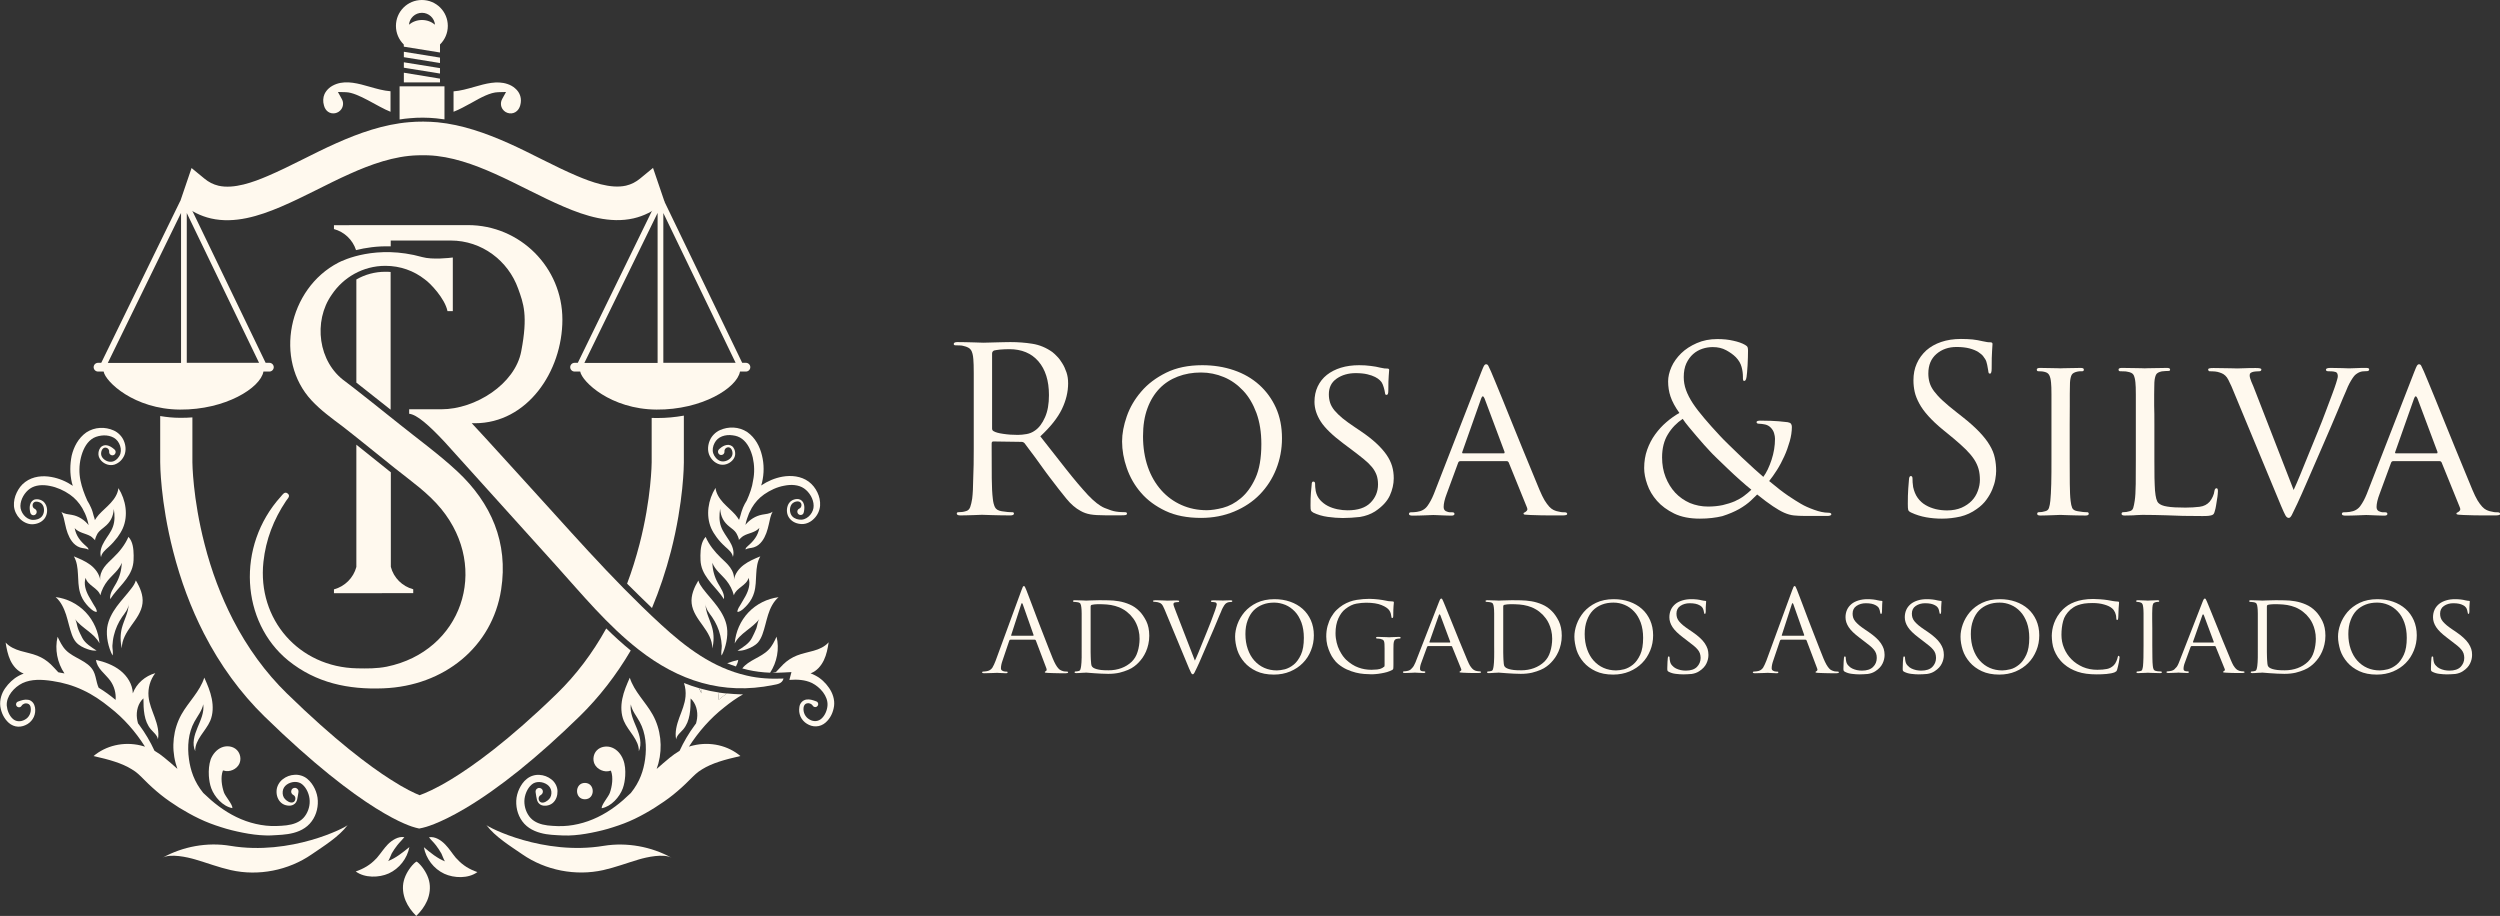 <?xml version="1.0" encoding="utf-8"?>
<!-- Generator: Adobe Illustrator 25.2.1, SVG Export Plug-In . SVG Version: 6.00 Build 0)  -->
<svg version="1.1" id="Camada_1" xmlns="http://www.w3.org/2000/svg" xmlns:xlink="http://www.w3.org/1999/xlink" x="0px" y="0px"
	 viewBox="0 0 240 87.93" style="enable-background:new 0 0 240 87.93;" xml:space="preserve">
<rect x="0" y="0" width="240" height="87.93" fill="#333333" stroke="none"/>
<style type="text/css">
	.st0{fill:#FFF9EE;}
	.st1{fill-rule:evenodd;clip-rule:evenodd;fill:#FFF9EE;}
</style>
<g>
	<g>
		<g>
			<g>
				<g>
					<g>
						<g>
							<g>
								<path class="st0" d="M43.9,45.25c-1.75-1.63-3.7-3.04-5.57-4.54c-0.49-0.4-4.66-3.72-5.17-4.08
									c-2.64-1.86-3.1-5.8-1.32-8.33c1.11-1.67,3-2.78,5.16-2.78c1.43,0,2.74,0.48,3.78,1.3c0.49,0.33,1.93,1.82,2.18,3.05h0.51
									v-5.15c-0.28,0.04-1.97,0.23-2.93-0.04c-4.42-1.24-7.6,0.3-8.05,0.53c-4.83,2.5-6.2,9.34-2.58,13.23
									c0.87,0.94,1.93,1.71,2.96,2.48c0.72,0.54,4.81,3.85,5.03,4.02c1.55,1.24,3.2,2.37,4.47,3.93
									c4.68,5.75,1.93,13.66-5.24,15.13c-0.95,0.19-1.91,0.18-2.86,0.16c-5.57-0.11-9.58-4.69-8.98-10.22
									c0.23-2.14,0.98-4.07,2.17-5.85c0.14-0.22,0.49-0.49,0.12-0.74c-0.27-0.18-0.46,0.14-0.62,0.32
									c-4.31,4.77-3.82,12.05,0.71,15.74c2.67,2.16,5.78,2.8,9.12,2.67c5.85-0.22,10.47-3.99,11.32-9.48
									C48.81,52.1,47.17,48.3,43.9,45.25z"/>
							</g>
						</g>
						<g>
							<path class="st0" d="M71.7,64.86c-3.29-0.75-5.85-2.71-8.26-4.92c-4.84-4.45-9.11-9.44-13.55-14.28
								c-1.09-1.19-2.17-2.38-3.25-3.57l-1.35-1.46h0.3c5.01,0,8.4-4.95,8.4-9.95l0,0c0-5.01-4.06-9.07-9.07-9.07l0,0h-9.36v0
								l-3.5,0.01v0.37c1,0.27,1.8,1.03,2.12,2.02c0.88-0.22,2.01-0.4,3.33-0.36v-0.56h5.76c2.99,0,5.51,1.94,6.47,4.61
								c0.51,1.42,0.96,2.57,0.3,6.02c-0.59,3.15-4.4,5.57-7.66,5.57h-3.1v0.43c0.75,0.08,1.91,1.11,3.4,2.7
								c3.56,3.95,7.11,7.89,10.67,11.83c2.54,2.82,4.95,5.76,7.97,8.12c3.83,2.99,8.06,4.38,12.92,3.39
								c0.34-0.07,0.85-0.11,0.98-0.62C74.02,65.19,72.85,65.13,71.7,64.86z"/>
							<path class="st0" d="M34.21,26.83v9.9c0.87,0.68,2.28,1.8,3.29,2.6V26.11c-0.17-0.02-0.34-0.02-0.51-0.02
								C36,26.09,35.04,26.35,34.21,26.83z"/>
							<path class="st0" d="M34.21,42.69v11.74c-0.28,1.05-1.11,1.87-2.15,2.15v0.37l7.61-0.01v-0.37c-1.05-0.28-1.88-1.1-2.15-2.15
								v-9.08l-0.23-0.18C36,44.13,34.98,43.31,34.21,42.69z"/>
						</g>
					</g>
					<g>
						<path class="st1" d="M63.69,20.45L63.69,20.45L63.69,20.45z M70.62,34.83h-6.94V20.45L70.62,34.83L70.62,34.83z M71.25,34.83
							l-7.48-15.51h-0.73l-7.57,15.51h-0.31c-0.23,0-0.42,0.19-0.42,0.42c0,0.23,0.19,0.42,0.42,0.42h0.54
							c0.17,0.96,2.91,3.62,7.33,3.65c4.35,0.03,7.73-2.08,8.01-3.65h0.57c0.23,0,0.42-0.19,0.42-0.42c0-0.23-0.19-0.42-0.42-0.42
							L71.25,34.83L71.25,34.83z M63.13,20.44l0,14.4H56.1L63.13,20.44L63.13,20.44z"/>
						<path class="st1" d="M17.93,20.45L17.93,20.45L17.93,20.45z M24.87,34.83h-6.94V20.45L24.87,34.83L24.87,34.83z M25.5,34.83
							l-7.48-15.51h-0.73L9.72,34.83H9.41c-0.23,0-0.42,0.19-0.42,0.42c0,0.23,0.19,0.42,0.42,0.42h0.54
							c0.17,0.96,2.91,3.62,7.33,3.65c4.35,0.03,7.73-2.08,8.01-3.65h0.57c0.23,0,0.42-0.19,0.42-0.42c0-0.23-0.19-0.42-0.42-0.42
							L25.5,34.83L25.5,34.83z M17.38,20.44l0,14.4h-7.03L17.38,20.44L17.38,20.44z"/>
						<path class="st1" d="M42.01,11.74c2.35,0.23,4.63,1.04,6.79,2c2.22,0.99,4.35,2.2,6.59,3.15c1.34,0.57,3.23,1.27,4.71,0.93
							c0.51-0.12,0.95-0.35,1.35-0.68l1.24-1.02l1.1,3.23l-0.29,0.28c-0.79,0.65-1.68,1.1-2.67,1.33c-2.26,0.52-4.62-0.22-6.69-1.11
							c-2.25-0.96-4.4-2.17-6.64-3.17c-1.99-0.89-4.19-1.69-6.4-1.77c-0.29-0.01-0.71-0.01-1.01,0c-2.24,0.06-4.49,0.87-6.51,1.78
							c-2.24,1-4.38,2.21-6.64,3.17c-2.07,0.88-4.43,1.63-6.69,1.11c-0.99-0.23-1.89-0.68-2.67-1.33l-0.29-0.28l1.1-3.23l1.24,1.02
							c0.4,0.33,0.84,0.56,1.35,0.68c1.48,0.34,3.36-0.35,4.71-0.93c2.23-0.95,4.36-2.16,6.59-3.15c2.22-0.99,4.57-1.82,7-2.02
							C40.15,11.65,41.12,11.66,42.01,11.74L42.01,11.74z"/>
					</g>
					<path class="st0" d="M32.17,10.87c0.25-0.05,0.46-0.19,0.6-0.39c0.2-0.29,0.22-0.68,0.04-0.98l-0.37-0.67l0.76,0.02
						c1.18,0.03,3.06,1.41,4.29,1.88V8.76c-0.67-0.05-1.33-0.24-2-0.43c-1.08-0.31-2.18-0.62-3.19-0.27
						c-0.27,0.1-0.52,0.23-0.72,0.41c-0.18,0.16-0.33,0.35-0.43,0.57c-0.14,0.31-0.16,0.72-0.05,1.08
						C31.23,10.64,31.64,10.96,32.17,10.87z"/>
					<path class="st0" d="M41.87,11.36c0.27,0.03,0.53,0.06,0.8,0.1V8.29h-4.31v3.18c0.33-0.05,0.66-0.1,0.99-0.12
						C40.17,11.27,41.05,11.28,41.87,11.36z"/>
					<path class="st0" d="M47.82,8.85l0.76-0.02l-0.37,0.67c-0.17,0.31-0.16,0.69,0.04,0.98c0.31,0.46,0.98,0.55,1.38,0.17
						c0.15-0.14,0.25-0.32,0.31-0.53c0.18-0.63,0-1.23-0.49-1.64C49.25,8.3,49,8.16,48.73,8.07c-1.01-0.35-2.11-0.04-3.19,0.27
						c-0.67,0.19-1.33,0.38-2,0.43v1.96c0.55-0.21,1.14-0.54,1.71-0.85C46.17,9.36,47.06,8.87,47.82,8.85z"/>
					<g>
						<path class="st0" d="M62.59,58.37c0.72-1.73,1.33-3.55,1.82-5.44c1.23-4.79,1.24-8.39,1.24-8.54l0-4.49
							c-0.83,0.15-1.68,0.23-2.54,0.23c-0.03,0-0.06,0-0.09,0c-0.16,0-0.31-0.01-0.46-0.01l0,4.27c0,0.03-0.02,3.43-1.17,7.87
							c-0.34,1.3-0.73,2.56-1.19,3.77C60.99,56.81,61.78,57.6,62.59,58.37z"/>
						<path class="st0" d="M53.48,66.57c-4.67,4.55-8.11,7-10.17,8.25c-1.51,0.92-2.53,1.34-3.03,1.52
							c-0.47-0.19-1.4-0.61-2.82-1.53c-1.96-1.25-5.27-3.7-9.92-8.24c-2.04-1.99-3.79-4.39-5.19-7.11
							c-1.13-2.21-2.05-4.63-2.71-7.22c-1.15-4.44-1.17-7.83-1.17-7.87l0-4.3c-0.36,0.03-0.73,0.04-1.1,0.04c-0.03,0-0.06,0-0.09,0
							c-0.68,0-1.31-0.07-1.9-0.17l0,4.43c0,0.15,0.01,3.75,1.24,8.54c0.72,2.82,1.71,5.47,2.95,7.89c1.56,3.05,3.52,5.73,5.81,7.97
							c9.57,9.34,14.05,10.57,14.53,10.69l0.33,0.08l0.33-0.07c0.15-0.03,1.51-0.34,4.05-1.84c3.27-1.93,6.97-4.91,11.02-8.86
							c1.87-1.83,3.52-3.95,4.91-6.32c-0.82-0.67-1.6-1.38-2.35-2.12C56.88,62.71,55.3,64.8,53.48,66.57z"/>
					</g>
					<g>
						<path class="st0" d="M38.77,5.49l3.47,0.56V5.53l-3.47-0.56C38.77,5.16,38.77,5.33,38.77,5.49z"/>
						<path class="st0" d="M42.24,6.54l-3.47-0.56c0,0.17,0,0.34,0,0.52l3.47,0.56V6.54z"/>
						<path class="st0" d="M38.77,6.98c0,0.27,0,0.57,0,0.93h3.47V7.55L38.77,6.98z"/>
						<path class="st0" d="M38.77,4.48l3.47,0.56V4.27c0.46-0.45,0.75-1.08,0.75-1.78c0-1.38-1.11-2.49-2.49-2.49
							s-2.49,1.11-2.49,2.49c0,0.7,0.29,1.33,0.75,1.78C38.77,4.34,38.77,4.41,38.77,4.48z M40.51,1.23c0.65,0,1.19,0.5,1.25,1.14
							c-0.34-0.28-0.77-0.45-1.25-0.45c-0.48,0-0.91,0.17-1.25,0.45C39.32,1.73,39.85,1.23,40.51,1.23z"/>
					</g>
				</g>
				<g>
					<g>
						<g>
							<path class="st0" d="M43.76,82.35c-0.35-0.42-0.63-0.88-1.01-1.27c-0.39-0.41-0.99-0.81-1.57-0.7
								c0.21,0.27,0.47,0.5,0.68,0.78c0.19,0.25,0.36,0.51,0.52,0.79c0.07,0.12,0.26,0.71,0.36,0.75c-0.77-0.3-1.42-0.84-2.05-1.37
								c0.2,1.1,0.95,2.08,1.96,2.55c0.93,0.43,2.31,0.48,3.18-0.16c-0.74-0.25-1.4-0.64-1.93-1.23
								C43.84,82.44,43.8,82.4,43.76,82.35z"/>
							<path class="st0" d="M37.24,82.67c0.1-0.04,0.3-0.63,0.37-0.75c0.16-0.27,0.33-0.53,0.53-0.78c0.21-0.27,0.47-0.51,0.68-0.77
								c-0.58-0.11-1.19,0.29-1.58,0.68c-0.38,0.39-0.67,0.85-1.02,1.26c-0.04,0.05-0.08,0.1-0.13,0.14
								c-0.54,0.58-1.2,0.96-1.94,1.21c0.86,0.64,2.23,0.61,3.17,0.19c1.01-0.46,1.77-1.43,1.98-2.53
								C38.66,81.84,38.01,82.37,37.24,82.67z"/>
							<path class="st0" d="M40.23,82.9c-0.1-0.1-0.18-0.16-0.24-0.19c-0.07,0.03-0.15,0.1-0.25,0.19
								c-0.43,0.42-0.82,1.05-0.97,1.64c-0.17,0.64-0.08,1.32,0.17,1.93c0.23,0.55,0.6,1.04,1.02,1.46c0.43-0.42,0.8-0.9,1.04-1.45
								c0.26-0.6,0.35-1.29,0.19-1.93C41.04,83.95,40.66,83.33,40.23,82.9z"/>
						</g>
					</g>
				</g>
				<g>
					<path class="st0" d="M68.99,67.19c0.25-0.21,0.52-0.42,0.79-0.61c-0.25-0.03-0.5-0.05-0.75-0.09
						C68.98,66.72,68.97,66.95,68.99,67.19z"/>
					<path class="st0" d="M67.39,66.14c-0.1-0.03-0.2-0.05-0.29-0.08c0.1,0.16,0.18,0.32,0.24,0.5
						C67.34,66.42,67.36,66.28,67.39,66.14z"/>
					<path class="st0" d="M19.12,78.59c0.68,0.33,1.38,0.59,2.08,0.81c0.7,0.23,1.41,0.4,2.12,0.54c0.71,0.14,1.43,0.24,2.16,0.26
						c0.36,0.02,0.74-0.01,1.08-0.03c0.35-0.02,0.71-0.04,1.08-0.1c0.72-0.11,1.52-0.37,2.09-0.99c0.56-0.61,0.81-1.41,0.78-2.21
						c-0.01-0.4-0.13-0.81-0.29-1.15c-0.17-0.35-0.4-0.69-0.73-0.96c-0.33-0.27-0.79-0.41-1.2-0.38c-0.42,0.02-0.81,0.16-1.15,0.43
						c-0.33,0.25-0.58,0.69-0.59,1.12c-0.02,0.42,0.12,0.87,0.47,1.16c0.17,0.14,0.36,0.21,0.57,0.24c0.2,0.03,0.42,0.02,0.61-0.1
						c0.19-0.11,0.29-0.3,0.33-0.49c0.05-0.19,0.06-0.38,0.11-0.62l0.01-0.07c0.03-0.15-0.04-0.31-0.19-0.38
						c-0.17-0.09-0.39-0.02-0.47,0.16c-0.09,0.18-0.02,0.39,0.16,0.48c0.34,0.17,0.22,0.67-0.05,0.72
						c-0.27,0.07-0.57-0.14-0.74-0.32c-0.18-0.18-0.25-0.46-0.22-0.74c0.03-0.27,0.17-0.49,0.39-0.65c0.45-0.32,1.12-0.36,1.51,0
						c0.41,0.35,0.68,1,0.69,1.57c0.02,0.59-0.21,1.21-0.6,1.63c-0.39,0.42-0.98,0.63-1.62,0.71c-0.63,0.07-1.35,0.1-1.98,0.03
						c-0.65-0.07-1.3-0.22-1.92-0.44c-1.25-0.44-2.39-1.18-3.36-2.02c-0.25-0.22-0.49-0.44-0.74-0.68
						c-0.88-1.09-1.22-2.17-1.37-3.24c-0.17-1.22-0.07-2.52,0.52-3.59c0.3-0.55,0.73-1.06,0.85-1.68c0.11,0.77-0.25,1.52-0.55,2.24
						c-0.3,0.72-0.55,1.55-0.22,2.26c-0.04-1.1,1-1.9,1.44-2.91c0.28-0.66,0.29-1.41,0.15-2.12c-0.14-0.71-0.42-1.37-0.72-2.03
						c-0.42,1.34-1.52,2.33-2.2,3.55c-0.78,1.4-0.97,3.11-0.55,4.66c0.05,0.19,0.11,0.37,0.17,0.55c-0.41-0.36-0.8-0.72-1.27-1.09
						c-0.26-0.22-0.57-0.44-0.93-0.65c-0.4-0.87-0.89-1.7-1.46-2.47c-0.04-0.05-0.08-0.1-0.12-0.16c-0.04-0.16-0.08-0.31-0.1-0.48
						c-0.09-0.69,0.1-1.45,0.62-1.92c0,1.04,0.04,2.18,0.71,2.97c0.26,0.3,0.62,0.57,0.68,0.96c0.14-0.7-0.06-1.41-0.3-2.08
						c-0.24-0.67-0.54-1.33-0.6-2.04c-0.07-0.79,0.16-1.6,0.65-2.23c-0.97,0.27-1.81,0.99-2.16,1.94c-0.02-0.86-0.53-1.66-1.2-2.19
						c-0.67-0.53-1.5-0.83-2.33-1.02c0.08,0.82,0.88,1.33,1.37,2c0.38,0.53,0.56,1.19,0.51,1.84c-0.51-0.42-1.05-0.82-1.63-1.17
						c-0.07-0.16-0.12-0.31-0.16-0.47c-0.1-0.38-0.16-0.79-0.34-1.13c-0.53-1-1.88-1.21-2.66-2.02c-0.35-0.36-0.56-0.82-0.78-1.27
						c-0.29,1.19-0.03,2.5,0.66,3.52c-0.2-0.04-0.39-0.08-0.59-0.11c-0.24-0.25-0.47-0.52-0.71-0.75c-0.37-0.36-0.82-0.65-1.3-0.84
						c-0.52-0.21-1.07-0.3-1.61-0.46c-0.54-0.16-1.07-0.39-1.44-0.81c0.09,0.59,0.21,1.18,0.46,1.72c0.26,0.54,0.67,1.02,1.22,1.24
						c0.02,0.01,0.04,0.01,0.06,0.02c-0.16,0.06-0.32,0.13-0.47,0.21c-0.54,0.29-0.97,0.71-1.31,1.19
						c-0.34,0.48-0.55,1.12-0.47,1.75c0.09,0.61,0.35,1.17,0.82,1.59c0.24,0.21,0.56,0.35,0.89,0.36c0.33,0.01,0.63-0.09,0.9-0.25
						c0.26-0.16,0.48-0.4,0.61-0.69c0.13-0.3,0.16-0.6,0.11-0.91c-0.03-0.16-0.09-0.32-0.2-0.46C3.03,67.3,2.87,67.2,2.7,67.18
						c-0.34-0.06-0.63,0.05-0.94,0.16l-0.03,0.01c-0.06,0.02-0.11,0.06-0.15,0.12c-0.08,0.14-0.04,0.31,0.1,0.39
						c0.13,0.08,0.31,0.04,0.39-0.1c0.12-0.2,0.37-0.28,0.56-0.22c0.19,0.04,0.3,0.2,0.32,0.42c0.06,0.46-0.16,0.92-0.57,1.13
						c-0.4,0.23-0.87,0.2-1.18-0.11c-0.32-0.3-0.51-0.79-0.55-1.24c-0.06-0.89,0.69-1.76,1.51-2.16c0.85-0.4,1.86-0.36,2.89-0.2
						c1.01,0.15,1.98,0.43,2.91,0.87c0.93,0.43,1.78,1.01,2.59,1.67c1.33,1.03,2.46,2.32,3.37,3.76c-0.15-0.05-0.29-0.09-0.43-0.12
						c-1.66-0.39-3.33,0.03-4.51,1.02c1.51,0.34,2.72,0.68,3.67,1.27c0.49,0.29,0.74,0.55,1.22,1.03c0.46,0.47,1.01,0.97,1.57,1.42
						c0.57,0.46,1.16,0.85,1.75,1.23C17.81,77.9,18.44,78.27,19.12,78.59z"/>
					<path class="st0" d="M20.05,74.48c0.03,0.41,0.09,0.81,0.23,1.19c0.31,0.84,1.11,1.74,2.02,1.91c0.08-0.29-0.67-1.13-0.8-1.5
						c-0.21-0.61-0.34-1.46-0.11-2.08c0-0.01,0.01-0.03,0.02-0.03c0.02-0.01,0.03,0,0.05,0c0.56,0.2,1.28-0.12,1.52-0.66
						c0.19-0.42,0.1-0.95-0.22-1.29c-0.37-0.39-0.98-0.47-1.47-0.27c-0.49,0.2-0.86,0.64-1.06,1.14
						C20.06,73.4,20.02,73.94,20.05,74.48z"/>
					<path class="st0" d="M9.55,61.76c-0.09-1.11-0.56-2.17-1.32-2.98c-0.76-0.8-1.8-1.33-2.89-1.46c0.5,0.43,0.79,1.05,1,1.68
						c0.2,0.63,0.33,1.28,0.55,1.9c0.1,0.27,0.22,0.53,0.41,0.75c0.29,0.33,0.7,0.53,1.11,0.67c0.27,0.1,0.58,0.16,0.87,0.14
						c-0.48-0.31-1.11-0.69-1.38-1.22c-0.15-0.3-0.31-0.6-0.42-0.92c-0.09-0.25-0.13-0.7-0.29-0.91
						C7.84,60.31,9.04,60.76,9.55,61.76z"/>
					<path class="st0" d="M11.21,58.22c-0.44,0.6-0.81,1.28-0.92,2.02c-0.12,0.87,0.11,1.91,0.51,2.68
						c0.09-0.24-0.02-0.66-0.01-0.92c0.02-0.33,0.06-0.67,0.14-0.99c0.15-0.63,0.42-1.24,0.79-1.78c0.27-0.38,0.6-0.76,0.63-1.23
						c-0.01,0.8-0.45,1.52-0.65,2.29c-0.16,0.63-0.16,1.31,0,1.95c-0.02-0.8,0.44-1.53,0.91-2.19c0.47-0.65,0.98-1.33,1.07-2.13
						c0.09-0.78-0.24-1.54-0.64-2.2c-0.08,0.28-0.24,0.53-0.42,0.76C12.17,57.08,11.65,57.62,11.21,58.22z"/>
					<path class="st0" d="M9.99,54.47c-0.25,0.35-0.43,0.79-0.36,1.23c-0.09-0.6-0.48-1.11-0.95-1.47
						c-0.48-0.36-1.04-0.59-1.59-0.82c0.59,1.02,0.26,2.34,0.59,3.47c0.12,0.42,0.33,0.8,0.61,1.13c0.21,0.25,0.65,0.73,0.99,0.74
						c0.06-0.22-0.22-0.58-0.33-0.77c-0.15-0.25-0.3-0.5-0.44-0.76c-0.29-0.54-0.49-1.17-0.29-1.75c0.17,0.73,1.2,0.97,1.41,1.68
						c0.13-0.51,0.38-1,0.71-1.41c0.46-0.57,1.1-1.02,1.35-1.71c-0.02,0.68-0.2,1.36-0.53,1.95c-0.27,0.49-0.66,0.98-0.58,1.54
						c0.35-0.56,0.82-1.03,1.24-1.54c0.42-0.51,0.81-1.07,0.94-1.72c0.07-0.31,0.07-0.63,0.07-0.94c-0.01-0.63-0.07-1.32-0.5-1.78
						c-0.33,0.76-0.85,1.42-1.45,1.99C10.58,53.83,10.24,54.12,9.99,54.47z"/>
					<path class="st0" d="M1.9,49.79c0.3,0.31,0.74,0.54,1.19,0.54c0.44-0.01,0.88-0.17,1.17-0.53c0.28-0.36,0.33-0.85,0.18-1.25
						c-0.08-0.2-0.22-0.4-0.42-0.5c-0.19-0.1-0.41-0.15-0.64-0.11c-0.23,0.04-0.42,0.25-0.48,0.47c-0.07,0.22-0.06,0.46-0.01,0.72
						l0.02,0.08c0.02,0.1,0.09,0.18,0.18,0.23c0.16,0.07,0.34-0.01,0.41-0.17c0.07-0.16-0.01-0.35-0.16-0.42
						c-0.15-0.06-0.23-0.23-0.21-0.39c0.02-0.16,0.14-0.28,0.29-0.3c0.15-0.02,0.33,0.03,0.47,0.11c0.14,0.08,0.23,0.22,0.29,0.38
						c0.1,0.32,0.04,0.7-0.17,0.94c-0.21,0.24-0.57,0.34-0.9,0.32c-0.64-0.05-1.16-0.73-1.15-1.34c0.01-0.64,0.41-1.31,0.92-1.66
						c0.52-0.36,1.23-0.4,1.91-0.26c0.68,0.13,1.35,0.43,1.92,0.83c0.49,0.34,0.89,0.79,1.19,1.3c0.09,0.17,0.18,0.34,0.26,0.51
						c0.16,0.35,0.27,0.73,0.35,1.12c-0.4-0.5-0.97-0.87-1.6-0.98c-0.35-0.07-0.73-0.07-1.01-0.29c0.2,0.37,0.27,0.79,0.36,1.2
						c0.12,0.58,0.3,1.16,0.65,1.63c0.2,0.27,0.46,0.48,0.78,0.59c0.3,0.1,0.53,0.05,0.81,0.21c0-0.14-0.12-0.24-0.22-0.33
						c-0.57-0.49-0.97-0.99-1.11-1.74c0.19,0.22,0.46,0.35,0.72,0.45c0.27,0.1,0.55,0.18,0.8,0.32c0.19,0.11,0.29,0.27,0.46,0.4
						c-0.09-0.08,0.19-0.61,0.24-0.69c0.16-0.23,0.41-0.41,0.62-0.58c0.59-0.46,0.86-0.99,0.92-1.74c0.09,0.57,0.11,1.17-0.09,1.71
						c-0.18,0.51-0.54,0.93-0.81,1.39c-0.28,0.46-0.49,1.02-0.33,1.53c0.06-0.41,0.42-0.7,0.73-0.98c0.31-0.28,0.59-0.59,0.84-0.92
						c0.2-0.27,0.38-0.56,0.52-0.87c0.54-1.23,0.3-2.72-0.42-3.86c-0.06,0.54-0.37,1.02-0.74,1.42c-0.36,0.4-0.79,0.74-1.15,1.14
						c-0.14,0.16-0.26,0.33-0.37,0.51C9.08,49.79,9.05,49.67,9,49.55C8.93,49.27,8.86,49,8.74,48.74c-0.1-0.23-0.22-0.46-0.36-0.68
						c-0.28-0.63-0.52-1.27-0.65-1.91c-0.15-0.71-0.14-1.48,0.03-2.19c0.17-0.7,0.48-1.39,1.02-1.79c0.26-0.2,0.58-0.3,0.92-0.35
						c0.34-0.05,0.7-0.02,1.01,0.1c0.32,0.12,0.56,0.33,0.72,0.64c0.16,0.3,0.22,0.66,0.13,0.98c-0.09,0.31-0.35,0.62-0.66,0.74
						c-0.31,0.12-0.69,0.02-0.95-0.22c-0.13-0.12-0.22-0.27-0.24-0.43c-0.02-0.16,0.02-0.36,0.11-0.49
						c0.09-0.14,0.25-0.21,0.41-0.15c0.16,0.05,0.27,0.22,0.25,0.38c-0.01,0.1,0.03,0.2,0.11,0.27c0.13,0.11,0.33,0.1,0.44-0.04
						s0.1-0.33-0.04-0.45l-0.06-0.05c-0.21-0.18-0.42-0.3-0.66-0.35c-0.23-0.05-0.5,0.04-0.64,0.24c-0.14,0.19-0.19,0.42-0.18,0.65
						c0.02,0.24,0.14,0.45,0.29,0.61c0.31,0.32,0.8,0.49,1.25,0.35c0.45-0.15,0.78-0.49,0.96-0.92c0.17-0.45,0.12-0.94-0.06-1.36
						c-0.17-0.42-0.54-0.8-0.96-0.99c-0.84-0.38-1.83-0.35-2.64,0.18c-0.78,0.55-1.21,1.4-1.41,2.24C6.71,44.6,6.7,45.48,6.9,46.34
						c0.03,0.1,0.06,0.2,0.09,0.3c-0.62-0.42-1.32-0.72-2.06-0.85c-0.81-0.15-1.76-0.08-2.51,0.48C2.05,46.54,1.79,46.9,1.6,47.3
						c-0.19,0.39-0.29,0.84-0.26,1.29C1.38,49.05,1.6,49.48,1.9,49.79z"/>
					<path class="st0" d="M22.11,81.2c-2.21-0.37-4.56,0.06-6.52,1.15c0.77-0.43,2.38-0.07,3.16,0.16c1.13,0.33,2.25,0.76,3.41,1.02
						c2.65,0.6,5.53,0.03,7.76-1.51c1.16-0.8,2.61-1.68,3.46-2.82C33.22,79.43,27.91,82.17,22.11,81.2z"/>
					<path class="st0" d="M79.59,66.04c-0.34-0.49-0.77-0.91-1.31-1.19c-0.16-0.09-0.31-0.15-0.47-0.21
						c0.02-0.01,0.04-0.01,0.06-0.02c0.55-0.22,0.96-0.7,1.22-1.24c0.26-0.54,0.37-1.13,0.46-1.72c-0.37,0.42-0.9,0.66-1.44,0.81
						c-0.54,0.16-1.09,0.25-1.61,0.46c-0.48,0.19-0.93,0.48-1.3,0.84c-0.24,0.23-0.47,0.51-0.71,0.75
						c-0.11,0.02-0.23,0.04-0.34,0.06c0.34,0.01,0.69,0,1.06-0.02l0.77-0.04l-0.2,0.75v0c0.77-0.06,1.51-0.01,2.15,0.29
						c0.81,0.4,1.57,1.27,1.51,2.16c-0.03,0.45-0.23,0.94-0.55,1.24c-0.31,0.31-0.78,0.35-1.18,0.11c-0.4-0.22-0.62-0.67-0.57-1.13
						c0.03-0.22,0.13-0.37,0.32-0.42c0.19-0.05,0.44,0.03,0.56,0.22c0.08,0.14,0.26,0.18,0.39,0.1c0.13-0.08,0.18-0.26,0.1-0.39
						c-0.03-0.06-0.09-0.1-0.15-0.12l-0.03-0.01c-0.31-0.11-0.6-0.22-0.94-0.16c-0.16,0.03-0.33,0.12-0.45,0.26
						c-0.12,0.14-0.18,0.3-0.2,0.46c-0.05,0.32-0.02,0.61,0.11,0.91c0.13,0.29,0.35,0.53,0.61,0.69c0.26,0.16,0.57,0.27,0.9,0.25
						c0.33-0.01,0.65-0.15,0.89-0.36c0.48-0.42,0.73-0.98,0.82-1.59C80.15,67.16,79.93,66.53,79.59,66.04z"/>
					<path class="st0" d="M73.93,64.58c0.66-1,0.91-2.29,0.62-3.46c-0.21,0.45-0.43,0.92-0.78,1.27c-0.72,0.74-1.91,0.98-2.51,1.78
						c0.18,0.05,0.36,0.1,0.55,0.14C72.48,64.46,73.18,64.55,73.93,64.58z"/>
					<path class="st0" d="M69.78,66.57c-0.27,0.2-0.54,0.4-0.79,0.61c-0.02-0.23-0.01-0.47,0.03-0.7c-0.55-0.08-1.09-0.19-1.64-0.34
						c-0.03,0.14-0.05,0.28-0.05,0.42c-0.07-0.17-0.15-0.34-0.24-0.5c-0.48-0.14-0.95-0.3-1.43-0.49c0.14,0.41,0.19,0.85,0.15,1.29
						c-0.06,0.71-0.35,1.37-0.6,2.04c-0.24,0.67-0.44,1.38-0.3,2.08c0.06-0.4,0.42-0.66,0.68-0.96c0.67-0.79,0.71-1.93,0.71-2.97
						c0.52,0.47,0.71,1.23,0.62,1.92c-0.02,0.16-0.06,0.32-0.1,0.48c-0.04,0.05-0.08,0.1-0.12,0.16c-0.57,0.77-1.06,1.6-1.46,2.47
						c-0.36,0.21-0.67,0.44-0.93,0.65c-0.47,0.38-0.87,0.74-1.27,1.09c0.06-0.18,0.12-0.36,0.17-0.55c0.41-1.55,0.23-3.26-0.55-4.66
						c-0.68-1.22-1.78-2.22-2.2-3.55c-0.29,0.66-0.58,1.32-0.72,2.03c-0.14,0.71-0.13,1.46,0.15,2.12c0.43,1.01,1.47,1.81,1.44,2.91
						c0.32-0.71,0.08-1.54-0.22-2.26c-0.3-0.72-0.66-1.47-0.55-2.24c0.11,0.62,0.55,1.12,0.85,1.68c0.59,1.08,0.69,2.37,0.52,3.59
						c-0.15,1.06-0.49,2.15-1.37,3.24c-0.25,0.23-0.49,0.46-0.74,0.68c-0.97,0.85-2.11,1.58-3.36,2.02
						c-0.62,0.22-1.27,0.37-1.92,0.44c-0.63,0.07-1.35,0.04-1.98-0.03c-0.64-0.08-1.23-0.29-1.62-0.71
						c-0.39-0.42-0.61-1.03-0.6-1.63c0.01-0.57,0.28-1.22,0.69-1.57c0.39-0.36,1.06-0.32,1.51,0c0.22,0.16,0.36,0.38,0.39,0.65
						c0.03,0.27-0.04,0.56-0.22,0.74c-0.17,0.18-0.48,0.39-0.74,0.32c-0.28-0.06-0.39-0.55-0.05-0.72c0.17-0.09,0.25-0.3,0.16-0.48
						s-0.3-0.25-0.47-0.16c-0.15,0.07-0.22,0.23-0.19,0.38l0.01,0.07c0.04,0.24,0.06,0.43,0.11,0.62c0.04,0.19,0.15,0.38,0.33,0.49
						c0.19,0.12,0.41,0.12,0.61,0.1c0.2-0.03,0.4-0.1,0.57-0.24c0.35-0.29,0.48-0.74,0.47-1.16c-0.01-0.43-0.25-0.87-0.59-1.12
						c-0.33-0.26-0.73-0.41-1.15-0.43c-0.42-0.03-0.87,0.11-1.2,0.38c-0.34,0.26-0.56,0.61-0.73,0.96
						c-0.16,0.34-0.28,0.76-0.29,1.15c-0.03,0.8,0.22,1.6,0.78,2.21c0.57,0.61,1.37,0.87,2.09,0.99c0.36,0.06,0.73,0.08,1.08,0.1
						c0.34,0.02,0.72,0.04,1.08,0.03c0.73-0.02,1.45-0.12,2.16-0.26c0.71-0.14,1.43-0.31,2.12-0.54c0.7-0.22,1.4-0.48,2.08-0.81
						c0.68-0.33,1.32-0.69,1.92-1.07c0.59-0.38,1.18-0.77,1.75-1.23c0.56-0.45,1.11-0.95,1.57-1.42c0.49-0.48,0.73-0.74,1.22-1.03
						c0.95-0.59,2.17-0.93,3.67-1.27c-1.17-0.99-2.85-1.41-4.51-1.02c-0.14,0.03-0.29,0.07-0.43,0.12c0.92-1.44,2.05-2.72,3.37-3.76
						c0.58-0.47,1.18-0.9,1.82-1.26c-0.06,0-0.13,0-0.19,0C70.69,66.64,70.23,66.62,69.78,66.57z"/>
					<path class="st0" d="M70.87,63.35c-0.36,0.09-0.71,0.19-1.06,0.32c0.27,0.11,0.55,0.22,0.84,0.31
						C70.76,63.78,70.84,63.58,70.87,63.35z"/>
					<path class="st0" d="M57.77,77.59c0.91-0.17,1.71-1.07,2.02-1.91c0.14-0.38,0.2-0.79,0.23-1.19c0.03-0.53,0-1.08-0.2-1.58
						s-0.56-0.94-1.06-1.14c-0.49-0.2-1.11-0.11-1.47,0.27c-0.32,0.33-0.41,0.87-0.22,1.29c0.24,0.54,0.97,0.86,1.52,0.66
						c0.02-0.01,0.04-0.01,0.05,0c0.01,0.01,0.02,0.02,0.02,0.03c0.23,0.61,0.1,1.48-0.11,2.08C58.44,76.46,57.7,77.29,57.77,77.59z
						"/>
					<path class="st0" d="M72.18,61.25c-0.26,0.53-0.89,0.91-1.38,1.22c0.29,0.02,0.6-0.04,0.87-0.14c0.41-0.15,0.82-0.34,1.11-0.67
						c0.18-0.22,0.31-0.48,0.41-0.75c0.23-0.62,0.35-1.27,0.55-1.9c0.2-0.63,0.5-1.25,1-1.68c-1.09,0.14-2.13,0.66-2.89,1.46
						c-0.76,0.8-1.23,1.87-1.32,2.98c0.51-1,1.7-1.45,2.37-2.35c-0.16,0.21-0.2,0.66-0.29,0.91C72.49,60.65,72.33,60.94,72.18,61.25
						z"/>
					<path class="st0" d="M67.47,60.06c0.47,0.65,0.93,1.38,0.91,2.19c0.16-0.63,0.17-1.31,0-1.95c-0.2-0.77-0.64-1.49-0.65-2.29
						c0.03,0.47,0.36,0.85,0.63,1.23c0.37,0.54,0.64,1.14,0.79,1.78c0.08,0.32,0.12,0.66,0.14,0.99c0.01,0.27-0.1,0.68-0.01,0.92
						c0.4-0.77,0.63-1.82,0.51-2.68c-0.1-0.74-0.48-1.42-0.92-2.02c-0.44-0.6-0.96-1.14-1.41-1.74c-0.17-0.23-0.34-0.48-0.42-0.76
						c-0.4,0.67-0.73,1.43-0.64,2.2C66.49,58.73,67,59.41,67.47,60.06z"/>
					<path class="st0" d="M68.26,55.98c0.42,0.51,0.89,0.98,1.24,1.54c0.08-0.55-0.31-1.05-0.58-1.54
						c-0.33-0.59-0.52-1.27-0.53-1.95c0.25,0.69,0.89,1.14,1.35,1.71c0.33,0.41,0.58,0.9,0.71,1.41c0.22-0.72,1.25-0.95,1.41-1.68
						c0.2,0.57,0,1.21-0.29,1.75c-0.14,0.26-0.3,0.51-0.44,0.76c-0.11,0.19-0.38,0.55-0.33,0.77c0.34-0.02,0.78-0.49,0.99-0.74
						c0.28-0.33,0.49-0.71,0.61-1.13c0.33-1.13,0-2.45,0.59-3.47c-0.55,0.22-1.11,0.46-1.59,0.82s-0.87,0.88-0.95,1.47
						c0.07-0.43-0.1-0.87-0.36-1.23c-0.25-0.35-0.59-0.64-0.9-0.94c-0.59-0.57-1.12-1.23-1.45-1.99c-0.42,0.47-0.49,1.15-0.5,1.78
						c0,0.32,0,0.63,0.07,0.94C67.45,54.91,67.84,55.47,68.26,55.98z"/>
					<path class="st0" d="M71.69,48.05c-0.14,0.22-0.26,0.44-0.36,0.68c-0.11,0.26-0.19,0.54-0.26,0.81
						c-0.04,0.12-0.08,0.24-0.12,0.37c-0.11-0.18-0.23-0.35-0.37-0.51c-0.36-0.4-0.78-0.74-1.15-1.14c-0.36-0.4-0.68-0.87-0.74-1.42
						c-0.71,1.14-0.95,2.62-0.42,3.86c0.14,0.31,0.32,0.6,0.52,0.87c0.25,0.34,0.53,0.64,0.84,0.92c0.31,0.28,0.67,0.56,0.73,0.98
						c0.16-0.52-0.05-1.07-0.33-1.53c-0.28-0.46-0.63-0.88-0.81-1.39c-0.2-0.55-0.17-1.14-0.09-1.71c0.06,0.76,0.33,1.28,0.92,1.74
						c0.22,0.17,0.47,0.35,0.62,0.58c0.05,0.08,0.34,0.62,0.24,0.69c0.16-0.14,0.27-0.29,0.46-0.4c0.25-0.15,0.53-0.22,0.8-0.32
						c0.27-0.1,0.54-0.23,0.73-0.45c-0.14,0.75-0.54,1.25-1.11,1.74c-0.1,0.09-0.22,0.19-0.22,0.33c0.29-0.16,0.52-0.11,0.81-0.21
						c0.32-0.1,0.58-0.32,0.78-0.59c0.35-0.47,0.52-1.05,0.65-1.63c0.09-0.41,0.16-0.83,0.36-1.2c-0.28,0.22-0.66,0.22-1.01,0.29
						c-0.63,0.12-1.2,0.48-1.6,0.98c0.08-0.39,0.2-0.76,0.35-1.12c0.09-0.17,0.17-0.34,0.26-0.51c0.3-0.51,0.7-0.96,1.19-1.3
						c0.58-0.4,1.24-0.71,1.92-0.83c0.67-0.14,1.39-0.1,1.91,0.26c0.51,0.35,0.92,1.02,0.92,1.66c0.02,0.61-0.51,1.29-1.15,1.34
						c-0.32,0.02-0.68-0.08-0.9-0.32c-0.21-0.23-0.28-0.62-0.17-0.94c0.05-0.16,0.15-0.3,0.29-0.38c0.14-0.09,0.32-0.13,0.47-0.11
						c0.15,0.02,0.28,0.14,0.29,0.3c0.02,0.16-0.06,0.33-0.21,0.39c-0.16,0.07-0.23,0.25-0.16,0.42c0.07,0.16,0.25,0.23,0.41,0.17
						c0.1-0.04,0.16-0.13,0.18-0.23l0.02-0.08c0.05-0.26,0.06-0.5-0.01-0.72c-0.06-0.22-0.24-0.42-0.48-0.47
						c-0.23-0.04-0.44,0.01-0.64,0.11c-0.2,0.11-0.35,0.3-0.42,0.5c-0.15,0.41-0.11,0.89,0.18,1.25c0.29,0.36,0.73,0.52,1.17,0.53
						c0.46,0.01,0.89-0.22,1.19-0.54c0.31-0.31,0.52-0.75,0.56-1.21c0.03-0.46-0.07-0.9-0.26-1.29c-0.19-0.4-0.46-0.75-0.83-1.03
						c-0.75-0.55-1.7-0.62-2.51-0.48c-0.74,0.13-1.44,0.43-2.06,0.85c0.03-0.1,0.07-0.2,0.09-0.3c0.2-0.86,0.2-1.74-0.01-2.59
						c-0.2-0.84-0.63-1.69-1.41-2.24c-0.81-0.53-1.8-0.56-2.64-0.18c-0.42,0.19-0.79,0.57-0.96,0.99c-0.18,0.42-0.23,0.92-0.06,1.36
						c0.18,0.44,0.52,0.78,0.96,0.92c0.46,0.14,0.94-0.03,1.25-0.35c0.16-0.16,0.28-0.38,0.29-0.61c0.01-0.23-0.04-0.46-0.18-0.65
						c-0.14-0.2-0.41-0.29-0.64-0.24c-0.24,0.04-0.45,0.16-0.66,0.35l-0.06,0.05c-0.13,0.11-0.15,0.31-0.04,0.45
						s0.31,0.15,0.44,0.04c0.08-0.07,0.12-0.17,0.11-0.27c-0.02-0.17,0.1-0.33,0.25-0.38c0.16-0.06,0.32,0.01,0.41,0.15
						c0.09,0.14,0.13,0.33,0.11,0.49s-0.11,0.32-0.24,0.43c-0.26,0.23-0.64,0.34-0.95,0.22c-0.31-0.12-0.56-0.43-0.66-0.74
						c-0.1-0.32-0.03-0.68,0.13-0.98c0.16-0.31,0.41-0.52,0.72-0.64c0.31-0.12,0.67-0.15,1.01-0.1c0.35,0.04,0.66,0.15,0.92,0.35
						c0.53,0.4,0.85,1.09,1.02,1.79c0.16,0.71,0.18,1.48,0.03,2.19C72.21,46.78,71.97,47.42,71.69,48.05z"/>
					<path class="st0" d="M56.15,75.16c-1,0-1.01,1.57,0,1.57S57.15,75.16,56.15,75.16z"/>
					<path class="st0" d="M57.96,81.2c-5.8,0.96-11.1-1.78-11.27-2c0.85,1.14,2.3,2.02,3.46,2.82c2.23,1.54,5.11,2.1,7.76,1.51
						c1.15-0.26,2.27-0.68,3.41-1.02c0.78-0.23,2.39-0.59,3.16-0.16C62.53,81.27,60.17,80.84,57.96,81.2z"/>
				</g>
			</g>
		</g>
	</g>
	<g>
		<g>
			<path class="st0" d="M93.48,43.1v-3.88c0-0.85,0-1.55,0-2.09c0-0.54,0-0.98,0-1.31c0-0.33,0-0.6-0.01-0.79
				c-0.01-0.2-0.02-0.39-0.03-0.56c-0.03-0.38-0.1-0.67-0.22-0.86c-0.12-0.19-0.36-0.32-0.73-0.4c-0.09-0.03-0.21-0.05-0.36-0.05
				c-0.16-0.01-0.28-0.01-0.39-0.01c-0.12,0-0.18-0.04-0.18-0.13c0-0.12,0.12-0.18,0.35-0.18c0.25,0,0.51,0,0.79,0.01
				c0.28,0.01,0.54,0.02,0.78,0.02c0.24,0.01,0.45,0.02,0.62,0.02c0.17,0.01,0.27,0.01,0.3,0.01c0.06,0,0.19,0,0.41-0.01
				c0.21-0.01,0.46-0.02,0.73-0.02c0.27-0.01,0.54-0.02,0.8-0.02c0.26-0.01,0.48-0.01,0.66-0.01c0.7,0,1.41,0.05,2.1,0.16
				c0.7,0.11,1.34,0.38,1.93,0.8c0.13,0.1,0.29,0.25,0.46,0.43c0.18,0.18,0.34,0.4,0.49,0.65c0.16,0.25,0.29,0.54,0.4,0.86
				c0.11,0.32,0.16,0.67,0.16,1.06c0,0.82-0.2,1.65-0.6,2.48c-0.4,0.83-1.09,1.7-2.07,2.61c0.91,1.16,1.74,2.22,2.49,3.17
				c0.75,0.95,1.45,1.78,2.09,2.47c0.6,0.63,1.13,1.04,1.58,1.23c0.46,0.19,0.82,0.31,1.1,0.35c0.21,0.03,0.38,0.05,0.53,0.05
				c0.15,0.01,0.26,0.01,0.33,0.01c0.13,0,0.2,0.04,0.2,0.13c0,0.07-0.04,0.12-0.11,0.14s-0.21,0.03-0.42,0.03h-1.56
				c-0.62,0-1.09-0.03-1.43-0.09c-0.34-0.06-0.65-0.17-0.93-0.33c-0.47-0.25-0.93-0.64-1.37-1.18c-0.44-0.54-0.98-1.22-1.61-2.06
				c-0.23-0.31-0.47-0.62-0.7-0.95c-0.23-0.32-0.46-0.63-0.67-0.93c-0.21-0.29-0.41-0.56-0.6-0.8c-0.18-0.24-0.33-0.44-0.43-0.58
				c-0.09-0.09-0.18-0.13-0.29-0.13l-2.71-0.04c-0.1,0-0.16,0.06-0.16,0.18v0.53c0,1.06,0,2,0.01,2.83c0.01,0.83,0.04,1.48,0.1,1.95
				c0.03,0.32,0.1,0.6,0.2,0.81s0.32,0.35,0.66,0.4c0.16,0.03,0.34,0.05,0.54,0.07c0.2,0.02,0.35,0.02,0.45,0.02
				c0.12,0,0.18,0.04,0.18,0.13c0,0.12-0.12,0.18-0.35,0.18c-0.31,0-0.62,0-0.93-0.01c-0.31-0.01-0.59-0.02-0.85-0.02
				s-0.47-0.02-0.64-0.02c-0.17-0.01-0.27-0.01-0.3-0.01c-0.31,0.02-0.57,0.03-0.79,0.03c-0.22,0.01-0.45,0.02-0.68,0.02
				c-0.23,0.01-0.43,0.01-0.6,0.01c-0.23,0-0.35-0.06-0.35-0.18c0-0.09,0.06-0.13,0.18-0.13c0.1,0,0.21-0.01,0.33-0.02
				s0.23-0.04,0.33-0.07c0.22-0.04,0.37-0.18,0.45-0.4c0.08-0.22,0.14-0.49,0.19-0.81c0.06-0.47,0.09-1.12,0.1-1.95
				C93.47,45.1,93.48,44.16,93.48,43.1z M95.24,33.94v7.2c0,0.12,0.05,0.21,0.16,0.26c0.16,0.1,0.47,0.19,0.91,0.25
				c0.45,0.07,0.91,0.1,1.4,0.1c0.26,0,0.54-0.03,0.84-0.08c0.29-0.05,0.56-0.16,0.81-0.34c0.38-0.26,0.7-0.68,0.96-1.27
				c0.26-0.58,0.38-1.29,0.38-2.13c0-1.38-0.34-2.46-1.01-3.24c-0.67-0.78-1.61-1.17-2.8-1.17c-0.34,0-0.64,0.02-0.9,0.04
				c-0.26,0.03-0.46,0.06-0.57,0.09C95.3,33.72,95.24,33.81,95.24,33.94z"/>
			<path class="st0" d="M107.72,42.38c0-0.75,0.15-1.55,0.45-2.41s0.76-1.65,1.39-2.38c0.62-0.73,1.42-1.33,2.39-1.81
				c0.97-0.48,2.12-0.72,3.46-0.72c1.09,0,2.1,0.16,3.04,0.48c0.94,0.32,1.75,0.79,2.43,1.4c0.68,0.61,1.22,1.35,1.61,2.21
				c0.39,0.87,0.58,1.84,0.58,2.93c0,1.04-0.19,2.03-0.56,2.96c-0.37,0.93-0.9,1.74-1.57,2.43c-0.67,0.69-1.5,1.24-2.46,1.64
				c-0.96,0.4-2.02,0.61-3.18,0.61c-1.32,0-2.46-0.22-3.41-0.67c-0.95-0.45-1.74-1.03-2.35-1.74c-0.62-0.71-1.07-1.51-1.37-2.38
				C107.87,44.07,107.72,43.21,107.72,42.38z M109.73,41.88c0,1.09,0.16,2.07,0.46,2.94s0.74,1.62,1.29,2.24
				c0.55,0.62,1.2,1.09,1.94,1.42c0.74,0.33,1.55,0.5,2.43,0.5c0.44,0,0.96-0.08,1.55-0.23c0.6-0.16,1.17-0.46,1.72-0.92
				c0.55-0.46,1.02-1.1,1.4-1.93s0.57-1.92,0.57-3.28c0-1.12-0.16-2.11-0.47-2.97c-0.32-0.86-0.74-1.58-1.28-2.15
				c-0.54-0.57-1.15-1.01-1.85-1.3c-0.7-0.29-1.43-0.44-2.19-0.44c-0.81,0-1.55,0.13-2.23,0.39c-0.68,0.26-1.27,0.64-1.76,1.15
				s-0.88,1.14-1.16,1.91C109.87,39.97,109.73,40.86,109.73,41.88z"/>
			<path class="st0" d="M128.91,49.73c-0.46,0-0.94-0.04-1.45-0.11c-0.51-0.07-0.97-0.21-1.37-0.4c-0.13-0.07-0.21-0.15-0.24-0.22
				c-0.03-0.07-0.04-0.23-0.04-0.48c0-0.47,0.01-0.88,0.04-1.22c0.03-0.35,0.05-0.6,0.07-0.76c0-0.21,0.05-0.31,0.15-0.31
				c0.12,0,0.18,0.07,0.18,0.22c0,0.07,0,0.17,0.01,0.3c0.01,0.12,0.03,0.25,0.05,0.39c0.07,0.34,0.21,0.62,0.42,0.86
				c0.21,0.23,0.45,0.42,0.74,0.57c0.29,0.15,0.6,0.25,0.93,0.32c0.33,0.07,0.66,0.1,0.98,0.1c0.97,0,1.7-0.24,2.18-0.72
				c0.48-0.48,0.73-1.07,0.73-1.77c0-0.34-0.05-0.64-0.14-0.9c-0.1-0.26-0.24-0.52-0.44-0.76c-0.2-0.24-0.45-0.49-0.76-0.74
				c-0.31-0.25-0.67-0.54-1.1-0.86l-0.88-0.66c-1.04-0.78-1.77-1.48-2.17-2.1c-0.4-0.62-0.61-1.26-0.61-1.9
				c0-0.54,0.1-1.04,0.31-1.48c0.21-0.44,0.5-0.81,0.88-1.11c0.38-0.3,0.83-0.53,1.35-0.69c0.52-0.16,1.11-0.24,1.75-0.24
				c0.38,0,0.75,0.02,1.11,0.07c0.36,0.04,0.66,0.1,0.89,0.16c0.19,0.04,0.33,0.07,0.43,0.08c0.1,0.01,0.18,0.01,0.25,0.01
				c0.13,0,0.2,0.04,0.2,0.13c0,0.04-0.02,0.22-0.04,0.54c-0.03,0.32-0.04,0.8-0.04,1.44c0,0.28-0.05,0.42-0.16,0.42
				c-0.07,0-0.12-0.02-0.13-0.07c-0.02-0.04-0.03-0.1-0.04-0.18c-0.02-0.12-0.05-0.28-0.11-0.47c-0.06-0.2-0.12-0.35-0.18-0.45
				c-0.03-0.06-0.1-0.14-0.2-0.24c-0.1-0.1-0.25-0.21-0.45-0.31c-0.2-0.1-0.45-0.19-0.75-0.26c-0.3-0.07-0.67-0.11-1.11-0.11
				c-0.7,0-1.31,0.17-1.82,0.52c-0.51,0.35-0.76,0.85-0.76,1.51c0,0.29,0.04,0.56,0.12,0.81c0.08,0.25,0.22,0.49,0.42,0.74
				c0.2,0.24,0.46,0.49,0.77,0.75c0.32,0.26,0.72,0.55,1.2,0.87l0.55,0.37c0.59,0.4,1.08,0.78,1.49,1.16
				c0.4,0.37,0.73,0.74,0.98,1.1c0.25,0.36,0.43,0.73,0.54,1.1c0.11,0.37,0.16,0.76,0.16,1.16c0,0.56-0.13,1.12-0.38,1.67
				c-0.26,0.56-0.73,1.06-1.42,1.52c-0.41,0.26-0.9,0.44-1.45,0.53C129.98,49.69,129.44,49.73,128.91,49.73z"/>
			<path class="st0" d="M137.65,47.42l4.56-11.72c0.12-0.31,0.21-0.51,0.26-0.6c0.06-0.09,0.12-0.13,0.2-0.13
				c0.1,0,0.18,0.06,0.23,0.19c0.05,0.12,0.13,0.29,0.23,0.49c0.06,0.13,0.19,0.44,0.39,0.93s0.44,1.07,0.72,1.75
				c0.28,0.68,0.58,1.43,0.91,2.25c0.33,0.81,0.66,1.62,0.98,2.41c0.32,0.79,0.63,1.55,0.93,2.26c0.29,0.71,0.54,1.3,0.73,1.77
				c0.18,0.42,0.34,0.76,0.49,1.01c0.16,0.25,0.3,0.45,0.44,0.6c0.14,0.15,0.27,0.25,0.39,0.31c0.12,0.06,0.23,0.1,0.33,0.13
				c0.15,0.04,0.29,0.07,0.42,0.09s0.25,0.02,0.35,0.02c0.06,0,0.11,0.01,0.16,0.03c0.05,0.02,0.08,0.06,0.08,0.12
				c0,0.06-0.04,0.1-0.13,0.12c-0.09,0.02-0.19,0.03-0.31,0.03c-0.07,0-0.21,0-0.41,0s-0.44,0-0.73,0c-0.29,0-0.6,0-0.93-0.01
				s-0.67-0.02-1-0.03c-0.19-0.02-0.35-0.03-0.48-0.03s-0.2-0.04-0.2-0.1c0-0.04,0.01-0.07,0.03-0.08c0.02-0.01,0.05-0.03,0.1-0.05
				c0.06-0.03,0.12-0.08,0.19-0.16c0.07-0.07,0.06-0.19-0.01-0.35l-1.74-4.29c-0.04-0.07-0.1-0.11-0.18-0.11h-4.47
				c-0.09,0-0.16,0.05-0.2,0.16l-1.1,2.99c-0.19,0.5-0.29,0.92-0.29,1.25c0,0.19,0.07,0.32,0.21,0.4c0.14,0.07,0.29,0.11,0.45,0.11
				h0.18c0.13,0,0.2,0.05,0.2,0.16c0,0.1-0.1,0.16-0.29,0.16c-0.12,0-0.26,0-0.44-0.01c-0.18-0.01-0.35-0.02-0.53-0.02
				c-0.18-0.01-0.33-0.02-0.47-0.02s-0.24-0.01-0.3-0.01c-0.04,0-0.14,0-0.28,0.01s-0.3,0.02-0.48,0.02
				c-0.18,0.01-0.38,0.02-0.6,0.02c-0.21,0.01-0.42,0.01-0.61,0.01c-0.25,0-0.37-0.05-0.37-0.16c0-0.1,0.06-0.16,0.18-0.16
				c0.07,0,0.17,0,0.29-0.01c0.12-0.01,0.21-0.02,0.29-0.03c0.44-0.06,0.77-0.24,1-0.55C137.25,48.28,137.46,47.89,137.65,47.42z
				 M140.45,43.52h3.92c0.06,0,0.08-0.04,0.07-0.13l-1.92-5.13c-0.12-0.28-0.23-0.28-0.33,0l-1.81,5.13
				C140.35,43.48,140.37,43.52,140.45,43.52z"/>
			<path class="st0" d="M163.19,49.79c-0.97,0-1.79-0.16-2.47-0.49c-0.67-0.33-1.23-0.74-1.65-1.22c-0.42-0.48-0.74-1.01-0.93-1.57
				c-0.2-0.56-0.3-1.09-0.3-1.57c0-0.65,0.1-1.24,0.29-1.77s0.44-1.02,0.76-1.46c0.32-0.44,0.67-0.83,1.08-1.18
				c0.4-0.35,0.82-0.64,1.25-0.89c-0.41-0.57-0.69-1.1-0.85-1.57s-0.23-0.97-0.23-1.46c0-0.44,0.11-0.9,0.32-1.38
				c0.21-0.48,0.53-0.91,0.93-1.31c0.41-0.4,0.91-0.72,1.5-0.98c0.59-0.26,1.25-0.39,1.98-0.39c0.56,0,1.07,0.05,1.53,0.16
				c0.46,0.1,0.84,0.23,1.13,0.4c0.13,0.07,0.21,0.15,0.24,0.23c0.03,0.08,0.04,0.19,0.04,0.32c0,0.16,0,0.37-0.01,0.63
				c-0.01,0.26-0.02,0.51-0.03,0.76c-0.02,0.25-0.03,0.48-0.05,0.69c-0.02,0.21-0.04,0.36-0.05,0.45c-0.03,0.16-0.06,0.26-0.1,0.31
				c-0.04,0.04-0.08,0.07-0.12,0.07c-0.06,0-0.1-0.03-0.11-0.09c-0.02-0.06-0.02-0.17-0.02-0.33c0-0.29-0.04-0.61-0.13-0.93
				c-0.09-0.33-0.27-0.64-0.55-0.93c-0.25-0.25-0.56-0.47-0.93-0.67c-0.37-0.2-0.79-0.3-1.28-0.3c-0.34,0-0.67,0.05-1,0.16
				c-0.33,0.11-0.63,0.28-0.89,0.51s-0.48,0.53-0.65,0.89c-0.17,0.37-0.25,0.81-0.25,1.32c0,0.42,0.07,0.84,0.22,1.25
				c0.15,0.41,0.37,0.84,0.66,1.28c0.29,0.44,0.66,0.91,1.09,1.42c0.43,0.51,0.93,1.07,1.51,1.69c0.19,0.21,0.48,0.5,0.87,0.88
				c0.39,0.38,0.8,0.77,1.22,1.18c0.42,0.4,0.83,0.78,1.22,1.13c0.39,0.35,0.67,0.6,0.85,0.75c0.31-0.42,0.57-0.97,0.79-1.64
				c0.22-0.67,0.33-1.34,0.33-2.02c0-0.16-0.03-0.34-0.09-0.54c-0.06-0.2-0.17-0.38-0.33-0.54c-0.15-0.15-0.32-0.24-0.53-0.29
				c-0.21-0.04-0.39-0.07-0.55-0.07c-0.07,0-0.14-0.01-0.19-0.03c-0.05-0.02-0.08-0.06-0.08-0.12c0-0.06,0.04-0.1,0.11-0.12
				s0.16-0.03,0.24-0.03c0.26,0,0.62,0.01,1.06,0.02s0.97,0.06,1.58,0.13c0.16,0.03,0.27,0.08,0.32,0.16
				c0.05,0.07,0.08,0.17,0.08,0.29c0,0.44-0.07,0.91-0.21,1.4s-0.31,0.97-0.52,1.43c-0.21,0.46-0.44,0.9-0.7,1.31
				c-0.26,0.41-0.51,0.76-0.75,1.06c0.74,0.62,1.35,1.09,1.84,1.42c0.49,0.33,0.89,0.58,1.2,0.76c0.35,0.21,0.78,0.4,1.28,0.58
				c0.5,0.18,0.95,0.28,1.34,0.28c0.21,0,0.31,0.05,0.31,0.16c0,0.04-0.04,0.08-0.11,0.11c-0.07,0.03-0.16,0.04-0.26,0.04h-2.16
				c-0.41,0-0.77-0.02-1.07-0.05s-0.61-0.12-0.93-0.26s-0.67-0.35-1.08-0.62c-0.41-0.27-0.91-0.65-1.51-1.13
				c-0.13,0.13-0.34,0.33-0.62,0.6c-0.28,0.26-0.65,0.53-1.1,0.79c-0.46,0.26-1,0.49-1.63,0.69C164.72,49.7,164,49.79,163.19,49.79z
				 M163.97,48.63c0.51,0,0.98-0.05,1.41-0.14c0.42-0.1,0.81-0.22,1.16-0.37c0.35-0.16,0.65-0.33,0.91-0.53
				c0.26-0.2,0.49-0.39,0.68-0.58c-0.31-0.25-0.67-0.55-1.07-0.91c-0.4-0.36-0.8-0.72-1.18-1.09c-0.38-0.37-0.73-0.7-1.05-1.01
				c-0.32-0.31-0.55-0.54-0.69-0.7c-0.15-0.15-0.33-0.35-0.56-0.61c-0.23-0.26-0.47-0.53-0.72-0.83c-0.25-0.29-0.49-0.59-0.74-0.88
				c-0.24-0.29-0.44-0.55-0.58-0.77c-0.57,0.38-1.05,0.87-1.42,1.48c-0.37,0.6-0.56,1.34-0.56,2.22c0,0.69,0.11,1.32,0.34,1.9
				c0.23,0.58,0.54,1.08,0.93,1.5c0.4,0.42,0.86,0.74,1.4,0.98C162.77,48.51,163.35,48.63,163.97,48.63z"/>
			<path class="st0" d="M186.43,49.79c-0.51,0-1.02-0.04-1.52-0.13c-0.5-0.09-0.98-0.24-1.43-0.45c-0.16-0.07-0.26-0.16-0.29-0.25
				c-0.03-0.1-0.04-0.29-0.04-0.58c0-0.56,0.01-1.04,0.04-1.45c0.03-0.41,0.05-0.7,0.07-0.88c0.01-0.23,0.07-0.35,0.18-0.35
				c0.1,0,0.16,0.08,0.16,0.24c0,0.1,0,0.22,0.01,0.36c0.01,0.14,0.03,0.29,0.05,0.45c0.09,0.41,0.23,0.76,0.44,1.05
				c0.21,0.29,0.46,0.52,0.76,0.69c0.3,0.18,0.63,0.3,0.98,0.39c0.35,0.08,0.71,0.12,1.08,0.12c0.53,0,0.99-0.09,1.39-0.26
				c0.4-0.18,0.72-0.4,0.98-0.67c0.26-0.27,0.45-0.58,0.58-0.94c0.13-0.35,0.2-0.71,0.2-1.06c0-0.38-0.04-0.73-0.13-1.05
				c-0.09-0.32-0.23-0.62-0.43-0.93c-0.2-0.3-0.46-0.61-0.78-0.93c-0.32-0.32-0.72-0.67-1.19-1.07l-0.99-0.81
				c-0.59-0.48-1.06-0.93-1.43-1.34c-0.37-0.41-0.66-0.81-0.87-1.2c-0.21-0.39-0.36-0.76-0.44-1.12c-0.08-0.36-0.12-0.73-0.12-1.11
				c0-0.59,0.1-1.12,0.32-1.61c0.21-0.48,0.52-0.9,0.91-1.26c0.4-0.35,0.87-0.62,1.43-0.81c0.56-0.19,1.19-0.29,1.9-0.29
				c0.42,0,0.8,0.02,1.13,0.05c0.33,0.04,0.63,0.09,0.91,0.16c0.21,0.04,0.36,0.07,0.47,0.09c0.11,0.02,0.21,0.02,0.3,0.02
				c0.15,0,0.22,0.05,0.22,0.16c0,0.06-0.02,0.28-0.04,0.65c-0.03,0.37-0.04,0.93-0.04,1.69c0,0.34-0.05,0.51-0.16,0.51
				c-0.07,0-0.12-0.03-0.13-0.08c-0.02-0.05-0.03-0.12-0.04-0.21c-0.02-0.13-0.05-0.32-0.1-0.56c-0.05-0.24-0.11-0.42-0.19-0.54
				c-0.03-0.06-0.1-0.16-0.2-0.29c-0.1-0.13-0.26-0.26-0.47-0.4c-0.21-0.13-0.49-0.25-0.83-0.34s-0.76-0.14-1.25-0.14
				c-0.76,0-1.41,0.22-1.93,0.67c-0.52,0.45-0.78,1.07-0.78,1.88c0,0.31,0.04,0.6,0.12,0.87c0.08,0.27,0.22,0.55,0.43,0.83
				c0.21,0.28,0.48,0.58,0.83,0.9s0.78,0.69,1.31,1.1l0.61,0.48c0.65,0.51,1.18,0.99,1.6,1.43c0.42,0.44,0.75,0.86,0.99,1.27
				c0.24,0.4,0.41,0.81,0.49,1.21c0.09,0.4,0.13,0.83,0.13,1.27c0,0.22-0.03,0.48-0.08,0.79c-0.05,0.31-0.15,0.63-0.29,0.97
				c-0.14,0.34-0.33,0.67-0.57,1c-0.24,0.33-0.55,0.63-0.93,0.89c-0.47,0.34-0.99,0.58-1.56,0.72
				C187.62,49.72,187.03,49.79,186.43,49.79z"/>
			<path class="st0" d="M198.69,40.74v3.3c0,0.91,0,1.72,0.01,2.42c0.01,0.7,0.03,1.25,0.08,1.63c0.03,0.28,0.08,0.5,0.15,0.67
				c0.07,0.17,0.26,0.28,0.55,0.32c0.15,0.03,0.31,0.05,0.48,0.07c0.18,0.02,0.31,0.02,0.4,0.02c0.1,0,0.16,0.05,0.16,0.16
				c0,0.1-0.1,0.16-0.31,0.16c-0.26,0-0.54,0-0.81-0.01s-0.54-0.02-0.77-0.02c-0.23-0.01-0.43-0.02-0.58-0.02
				c-0.15-0.01-0.24-0.01-0.25-0.01c-0.03,0-0.12,0-0.26,0.01c-0.15,0.01-0.32,0.02-0.52,0.02c-0.2,0.01-0.4,0.02-0.61,0.02
				c-0.21,0.01-0.38,0.01-0.53,0.01c-0.21,0-0.31-0.05-0.31-0.16c0-0.1,0.05-0.16,0.16-0.16c0.09,0,0.19-0.01,0.3-0.02
				c0.11-0.02,0.21-0.04,0.3-0.07c0.19-0.04,0.32-0.15,0.37-0.32c0.06-0.17,0.1-0.39,0.13-0.67c0.04-0.38,0.07-0.93,0.09-1.63
				c0.02-0.7,0.02-1.51,0.02-2.42v-3.3c0-0.72,0-1.31,0-1.76c0-0.45,0-0.83,0-1.11c0-0.29,0-0.51-0.01-0.68
				c-0.01-0.17-0.02-0.33-0.03-0.47c-0.03-0.32-0.09-0.56-0.18-0.72c-0.09-0.16-0.23-0.25-0.44-0.3c-0.12-0.03-0.23-0.05-0.33-0.05
				c-0.1-0.01-0.19-0.01-0.26-0.01c-0.1,0-0.16-0.05-0.16-0.16c0-0.1,0.1-0.16,0.31-0.16c0.16,0,0.35,0,0.56,0.01
				c0.21,0.01,0.42,0.01,0.62,0.01c0.2,0,0.37,0,0.52,0.01s0.23,0.01,0.26,0.01c0.01,0,0.1,0,0.25-0.01
				c0.16-0.01,0.33-0.01,0.53-0.01s0.4,0,0.62-0.01c0.21-0.01,0.39-0.01,0.54-0.01c0.21,0,0.31,0.05,0.31,0.16
				c0,0.1-0.05,0.16-0.16,0.16c-0.07,0-0.14,0-0.21,0c-0.07,0-0.16,0.02-0.28,0.04c-0.26,0.06-0.44,0.16-0.52,0.31
				s-0.14,0.39-0.16,0.73c0,0.15,0,0.3-0.01,0.47s-0.01,0.4-0.01,0.68c0,0.29,0,0.66,0,1.11C198.69,39.44,198.69,40.02,198.69,40.74
				z"/>
			<path class="st0" d="M206.82,40.74v3.35c0,0.69,0,1.28,0.01,1.77c0.01,0.49,0.03,0.9,0.05,1.23c0.03,0.33,0.07,0.59,0.12,0.78
				c0.05,0.19,0.12,0.33,0.21,0.42c0.16,0.16,0.44,0.28,0.84,0.34c0.4,0.07,0.98,0.1,1.74,0.1c0.51,0,0.97-0.03,1.38-0.08
				c0.4-0.05,0.72-0.22,0.96-0.49c0.12-0.15,0.22-0.31,0.3-0.49c0.08-0.18,0.14-0.37,0.16-0.56c0.03-0.16,0.1-0.24,0.2-0.24
				c0.09,0,0.13,0.1,0.13,0.29c0,0.04-0.01,0.14-0.02,0.3s-0.04,0.32-0.07,0.51c-0.03,0.18-0.06,0.37-0.09,0.57
				c-0.03,0.2-0.07,0.36-0.11,0.49c-0.03,0.12-0.06,0.21-0.1,0.28c-0.04,0.07-0.1,0.11-0.18,0.14c-0.08,0.03-0.19,0.05-0.34,0.07
				c-0.15,0.02-0.35,0.02-0.61,0.02c-1.35,0-2.47-0.02-3.37-0.07c-0.44-0.02-0.83-0.03-1.17-0.03s-0.65-0.01-0.95-0.01
				c-0.04,0-0.14,0-0.29,0s-0.32,0.01-0.51,0.02c-0.21,0.02-0.4,0.03-0.6,0.03c-0.19,0.01-0.37,0.01-0.53,0.01
				c-0.21,0-0.31-0.05-0.31-0.16c0-0.1,0.05-0.16,0.16-0.16c0.09,0,0.19-0.01,0.3-0.02c0.11-0.02,0.21-0.04,0.3-0.07
				c0.19-0.04,0.31-0.15,0.36-0.32c0.05-0.17,0.1-0.39,0.14-0.67c0.06-0.38,0.09-0.93,0.1-1.63c0.01-0.7,0.01-1.51,0.01-2.42v-3.3
				c0-0.72,0-1.31,0-1.76c0-0.45,0-0.83,0-1.11c0-0.29,0-0.51-0.01-0.68c-0.01-0.17-0.02-0.33-0.03-0.47
				c-0.03-0.32-0.09-0.56-0.18-0.73c-0.09-0.16-0.29-0.26-0.62-0.31c-0.07-0.02-0.18-0.03-0.32-0.03c-0.14-0.01-0.25-0.01-0.34-0.01
				c-0.1,0-0.16-0.05-0.16-0.16c0-0.1,0.1-0.16,0.31-0.16c0.22,0,0.46,0,0.7,0.01c0.25,0.01,0.48,0.01,0.69,0.01s0.39,0,0.54,0.01
				s0.23,0.01,0.26,0.01c0.02,0,0.11,0,0.29-0.01c0.18-0.01,0.37-0.01,0.6-0.01s0.45,0,0.68-0.01c0.23-0.01,0.42-0.01,0.57-0.01
				c0.21,0,0.31,0.05,0.31,0.16c0,0.09-0.05,0.13-0.15,0.13c-0.07,0-0.17,0-0.29,0.01c-0.12,0.01-0.23,0.02-0.35,0.03
				c-0.29,0.06-0.48,0.16-0.56,0.32s-0.14,0.4-0.16,0.74c0,0.15,0,0.3-0.01,0.47c-0.01,0.17-0.01,0.4-0.01,0.68
				c0,0.29,0,0.66,0,1.11C206.82,39.44,206.82,40.02,206.82,40.74z"/>
			<path class="st0" d="M216.53,37.62l3.66,9.42c0.19-0.41,0.41-0.92,0.66-1.53c0.25-0.61,0.51-1.25,0.79-1.94
				c0.28-0.68,0.56-1.38,0.85-2.08c0.29-0.7,0.55-1.37,0.78-1.99c0.23-0.62,0.44-1.18,0.62-1.65c0.18-0.48,0.3-0.83,0.37-1.05
				c0.04-0.15,0.09-0.28,0.12-0.41c0.04-0.12,0.05-0.22,0.05-0.3s-0.02-0.15-0.05-0.23s-0.11-0.14-0.21-0.16
				c-0.12-0.03-0.23-0.05-0.33-0.05s-0.21-0.01-0.33-0.01c-0.15,0-0.22-0.05-0.22-0.16c0-0.1,0.15-0.16,0.44-0.16
				c0.38,0,0.76,0.01,1.14,0.02c0.38,0.02,0.63,0.02,0.75,0.02c0.06,0,0.25-0.01,0.58-0.02c0.33-0.02,0.64-0.02,0.93-0.02
				c0.21,0,0.31,0.04,0.31,0.13c0,0.12-0.07,0.18-0.22,0.18c-0.07,0-0.2,0.01-0.39,0.02c-0.18,0.02-0.36,0.08-0.54,0.2
				c-0.07,0.04-0.14,0.1-0.21,0.16c-0.07,0.07-0.14,0.16-0.23,0.29s-0.18,0.29-0.29,0.48s-0.22,0.46-0.35,0.78
				c-0.06,0.13-0.16,0.36-0.3,0.69c-0.14,0.33-0.3,0.72-0.49,1.18c-0.19,0.46-0.4,0.96-0.64,1.51c-0.23,0.55-0.48,1.11-0.73,1.69
				c-0.6,1.38-1.11,2.55-1.53,3.52c-0.42,0.97-0.74,1.69-0.96,2.16c-0.26,0.56-0.44,0.93-0.54,1.12c-0.1,0.19-0.19,0.29-0.3,0.29
				c-0.12,0-0.22-0.08-0.31-0.23c-0.09-0.16-0.23-0.46-0.42-0.91l-4.76-11.47c-0.12-0.26-0.22-0.48-0.31-0.65s-0.18-0.3-0.29-0.4
				s-0.21-0.17-0.33-0.22s-0.26-0.1-0.42-0.14c-0.16-0.03-0.31-0.05-0.45-0.05c-0.14-0.01-0.24-0.01-0.3-0.01s-0.1-0.02-0.12-0.07
				s-0.03-0.08-0.03-0.11c0-0.09,0.17-0.13,0.51-0.13c0.23,0,0.47,0,0.72,0.01c0.24,0.01,0.47,0.01,0.67,0.01
				c0.21,0,0.39,0,0.55,0.01c0.16,0.01,0.27,0.01,0.33,0.01c0.1,0,0.33-0.01,0.69-0.02c0.36-0.02,0.73-0.02,1.11-0.02
				c0.35,0,0.53,0.04,0.53,0.13c0,0.12-0.07,0.18-0.2,0.18c-0.12,0-0.24,0.01-0.37,0.02s-0.24,0.04-0.33,0.07
				c-0.1,0.04-0.16,0.09-0.19,0.14c-0.02,0.05-0.03,0.11-0.03,0.19c0,0.12,0.05,0.31,0.16,0.58
				C216.26,36.91,216.38,37.24,216.53,37.62z"/>
			<path class="st0" d="M227.21,47.42l4.56-11.72c0.12-0.31,0.21-0.51,0.26-0.6c0.06-0.09,0.12-0.13,0.2-0.13
				c0.1,0,0.18,0.06,0.23,0.19c0.05,0.12,0.13,0.29,0.23,0.49c0.06,0.13,0.19,0.44,0.39,0.93c0.2,0.48,0.44,1.07,0.72,1.75
				c0.28,0.68,0.58,1.43,0.91,2.25c0.33,0.81,0.66,1.62,0.98,2.41c0.32,0.79,0.63,1.55,0.93,2.26c0.29,0.71,0.54,1.3,0.73,1.77
				c0.18,0.42,0.34,0.76,0.49,1.01c0.16,0.25,0.3,0.45,0.44,0.6c0.14,0.15,0.27,0.25,0.39,0.31c0.12,0.06,0.23,0.1,0.33,0.13
				c0.15,0.04,0.29,0.07,0.42,0.09c0.13,0.02,0.25,0.02,0.35,0.02c0.06,0,0.11,0.01,0.16,0.03c0.05,0.02,0.08,0.06,0.08,0.12
				c0,0.06-0.04,0.1-0.13,0.12c-0.09,0.02-0.19,0.03-0.31,0.03c-0.07,0-0.21,0-0.41,0s-0.44,0-0.73,0c-0.29,0-0.6,0-0.93-0.01
				c-0.33-0.01-0.67-0.02-1-0.03c-0.19-0.02-0.35-0.03-0.48-0.03c-0.13-0.01-0.2-0.04-0.2-0.1c0-0.04,0.01-0.07,0.03-0.08
				c0.02-0.01,0.05-0.03,0.1-0.05c0.06-0.03,0.12-0.08,0.19-0.16c0.07-0.07,0.06-0.19-0.01-0.35l-1.74-4.29
				c-0.04-0.07-0.1-0.11-0.18-0.11h-4.47c-0.09,0-0.16,0.05-0.2,0.16l-1.1,2.99c-0.19,0.5-0.29,0.92-0.29,1.25
				c0,0.19,0.07,0.32,0.21,0.4c0.14,0.07,0.29,0.11,0.45,0.11h0.18c0.13,0,0.2,0.05,0.2,0.16c0,0.1-0.1,0.16-0.29,0.16
				c-0.12,0-0.26,0-0.44-0.01c-0.18-0.01-0.35-0.02-0.53-0.02c-0.18-0.01-0.33-0.02-0.47-0.02s-0.24-0.01-0.3-0.01
				c-0.04,0-0.14,0-0.28,0.01s-0.3,0.02-0.48,0.02c-0.18,0.01-0.38,0.02-0.6,0.02c-0.21,0.01-0.42,0.01-0.61,0.01
				c-0.25,0-0.37-0.05-0.37-0.16c0-0.1,0.06-0.16,0.18-0.16c0.07,0,0.17,0,0.29-0.01c0.12-0.01,0.21-0.02,0.29-0.03
				c0.44-0.06,0.77-0.24,1-0.55C226.81,48.28,227.02,47.89,227.21,47.42z M230.01,43.52h3.92c0.06,0,0.08-0.04,0.07-0.13l-1.92-5.13
				c-0.12-0.28-0.23-0.28-0.33,0l-1.81,5.13C229.91,43.48,229.93,43.52,230.01,43.52z"/>
		</g>
		<g>
			<path class="st0" d="M95.58,63.43l2.47-6.74c0.07-0.18,0.11-0.3,0.14-0.35c0.03-0.05,0.06-0.08,0.1-0.08
				c0.03,0,0.07,0.02,0.1,0.07c0.03,0.05,0.08,0.16,0.14,0.32c0.03,0.07,0.1,0.24,0.2,0.52s0.23,0.61,0.38,1
				c0.15,0.4,0.31,0.83,0.49,1.3c0.18,0.47,0.36,0.93,0.54,1.39s0.35,0.9,0.51,1.31c0.16,0.41,0.3,0.76,0.41,1.03
				c0.1,0.24,0.19,0.43,0.28,0.59s0.17,0.27,0.25,0.36s0.15,0.15,0.22,0.18c0.07,0.04,0.13,0.06,0.19,0.08
				c0.08,0.03,0.16,0.05,0.23,0.05c0.08,0.01,0.14,0.01,0.2,0.01c0.07,0,0.11,0.02,0.11,0.07c0,0.03-0.02,0.06-0.06,0.07
				c-0.04,0.01-0.1,0.02-0.15,0.02c-0.04,0-0.12,0-0.23,0s-0.25,0-0.4,0c-0.16,0-0.33,0-0.51-0.01c-0.18,0-0.37-0.01-0.56-0.02
				c-0.1-0.01-0.18-0.01-0.24-0.02c-0.06,0-0.09-0.02-0.09-0.06c0-0.03,0.03-0.06,0.08-0.08c0.03-0.01,0.06-0.04,0.09-0.09
				c0.02-0.05,0.01-0.11-0.02-0.2l-1.01-2.67c-0.02-0.04-0.05-0.07-0.1-0.07h-2.34c-0.05,0-0.09,0.03-0.11,0.09l-0.65,1.92
				c-0.1,0.28-0.15,0.53-0.15,0.73c0,0.11,0.04,0.19,0.14,0.24c0.09,0.05,0.18,0.08,0.28,0.08h0.11c0.07,0,0.11,0.02,0.11,0.07
				c0,0.06-0.05,0.09-0.16,0.09c-0.07,0-0.14,0-0.23-0.01c-0.09,0-0.17-0.01-0.25-0.01s-0.16-0.01-0.22-0.01
				c-0.07,0-0.12-0.01-0.15-0.01s-0.09,0-0.17,0.01c-0.08,0-0.18,0.01-0.3,0.01c-0.11,0-0.24,0.01-0.37,0.01s-0.26,0.01-0.39,0.01
				c-0.14,0-0.21-0.03-0.21-0.09c0-0.04,0.03-0.07,0.1-0.07c0.04,0,0.09,0,0.15-0.01c0.06,0,0.12-0.01,0.16-0.02
				c0.25-0.03,0.44-0.15,0.57-0.33C95.37,63.93,95.48,63.7,95.58,63.43z M97.11,61.03h2.07c0.04,0,0.06-0.03,0.04-0.08l-1.03-2.93
				c-0.06-0.16-0.11-0.16-0.16,0l-0.95,2.93C97.05,61,97.06,61.03,97.11,61.03z"/>
			<path class="st0" d="M103.84,61.94v-1.63c0-0.35,0-0.64,0-0.87s0-0.41,0-0.55c0-0.14,0-0.25-0.01-0.34
				c0-0.08-0.01-0.16-0.02-0.23c-0.02-0.16-0.04-0.28-0.09-0.36c-0.04-0.08-0.15-0.13-0.3-0.15c-0.03-0.01-0.09-0.01-0.16-0.02
				c-0.07,0-0.12-0.01-0.17-0.01c-0.05,0-0.08-0.03-0.08-0.08c0-0.05,0.05-0.08,0.15-0.08c0.11,0,0.22,0,0.35,0.01
				c0.12,0,0.24,0.01,0.35,0.01s0.2,0,0.28,0.01c0.08,0,0.12,0.01,0.14,0.01c0.03,0,0.09,0,0.17-0.01c0.08,0,0.18-0.01,0.3-0.01
				s0.25,0,0.39-0.01c0.14,0,0.28-0.01,0.42-0.01c0.24,0,0.52,0,0.84,0.01c0.32,0,0.66,0.03,1.01,0.09c0.35,0.06,0.7,0.16,1.04,0.31
				c0.35,0.15,0.66,0.36,0.94,0.65c0.24,0.24,0.45,0.55,0.65,0.94c0.19,0.39,0.29,0.86,0.29,1.41c0,0.29-0.03,0.56-0.09,0.82
				c-0.06,0.26-0.13,0.49-0.23,0.71c-0.1,0.22-0.21,0.42-0.33,0.59c-0.13,0.18-0.26,0.34-0.39,0.47c-0.1,0.11-0.23,0.22-0.4,0.35
				s-0.36,0.24-0.6,0.34c-0.23,0.1-0.51,0.19-0.82,0.27c-0.31,0.07-0.67,0.11-1.08,0.11c-0.21,0-0.43-0.01-0.67-0.02
				c-0.23-0.01-0.46-0.02-0.67-0.04c-0.21-0.02-0.39-0.03-0.53-0.04c-0.15-0.01-0.23-0.02-0.25-0.02c-0.01,0-0.06,0-0.13,0.01
				c-0.07,0-0.16,0.01-0.26,0.01c-0.1,0.01-0.2,0.01-0.3,0.02c-0.1,0-0.19,0.01-0.27,0.01c-0.1,0-0.15-0.03-0.15-0.08
				s0.03-0.08,0.08-0.08c0.04,0,0.09,0,0.15-0.01c0.05-0.01,0.1-0.02,0.15-0.03c0.1-0.02,0.15-0.07,0.18-0.16
				c0.03-0.08,0.05-0.19,0.07-0.33c0.03-0.19,0.04-0.46,0.05-0.8C103.83,62.79,103.84,62.39,103.84,61.94z M104.7,58.23v3.08
				c0,0.25,0,0.48,0,0.71c0,0.22,0,0.42,0,0.6c0,0.18,0,0.33,0.01,0.45c0,0.12,0.01,0.21,0.01,0.25c0.01,0.12,0.02,0.24,0.03,0.38
				s0.04,0.23,0.08,0.28c0.03,0.04,0.08,0.09,0.14,0.13s0.16,0.08,0.28,0.12c0.12,0.03,0.27,0.07,0.46,0.09
				c0.19,0.02,0.42,0.03,0.71,0.03c0.44,0,0.85-0.07,1.23-0.21c0.38-0.14,0.72-0.35,1-0.62c0.12-0.12,0.23-0.26,0.33-0.42
				c0.1-0.16,0.17-0.34,0.23-0.53c0.06-0.19,0.11-0.39,0.14-0.61c0.03-0.21,0.05-0.42,0.05-0.63c0-0.29-0.03-0.55-0.09-0.8
				s-0.13-0.46-0.22-0.65c-0.09-0.19-0.18-0.36-0.29-0.5c-0.11-0.14-0.21-0.26-0.3-0.36c-0.22-0.22-0.46-0.41-0.7-0.54
				c-0.24-0.14-0.49-0.24-0.75-0.31c-0.26-0.07-0.53-0.12-0.8-0.14c-0.28-0.02-0.55-0.03-0.84-0.03c-0.1,0-0.2,0.01-0.33,0.02
				c-0.12,0.02-0.21,0.03-0.25,0.04C104.75,58.07,104.7,58.13,104.7,58.23z"/>
			<path class="st0" d="M112.91,58.77l1.8,4.65c0.1-0.2,0.2-0.45,0.33-0.75c0.12-0.3,0.25-0.62,0.39-0.96
				c0.14-0.34,0.28-0.68,0.42-1.03c0.14-0.35,0.27-0.67,0.39-0.98c0.11-0.31,0.22-0.58,0.3-0.81c0.09-0.23,0.15-0.41,0.18-0.52
				c0.02-0.07,0.04-0.14,0.06-0.2s0.03-0.11,0.03-0.15s-0.01-0.07-0.03-0.11c-0.02-0.04-0.05-0.07-0.1-0.08
				c-0.06-0.02-0.11-0.02-0.16-0.03c-0.05,0-0.1-0.01-0.16-0.01c-0.07,0-0.11-0.03-0.11-0.08s0.07-0.08,0.22-0.08
				c0.19,0,0.38,0,0.56,0.01s0.31,0.01,0.37,0.01c0.03,0,0.12,0,0.29-0.01c0.16-0.01,0.32-0.01,0.46-0.01c0.1,0,0.15,0.02,0.15,0.07
				c0,0.06-0.04,0.09-0.11,0.09c-0.04,0-0.1,0-0.19,0.01c-0.09,0.01-0.18,0.04-0.27,0.1c-0.04,0.02-0.07,0.05-0.1,0.08
				c-0.03,0.03-0.07,0.08-0.11,0.14c-0.04,0.06-0.09,0.14-0.14,0.24c-0.05,0.1-0.11,0.22-0.17,0.39c-0.03,0.07-0.08,0.18-0.15,0.34
				c-0.07,0.16-0.15,0.36-0.24,0.58c-0.1,0.22-0.2,0.47-0.31,0.74c-0.11,0.27-0.23,0.55-0.36,0.83c-0.3,0.68-0.55,1.26-0.75,1.74
				s-0.36,0.83-0.47,1.06c-0.13,0.28-0.22,0.46-0.27,0.55s-0.1,0.14-0.15,0.14c-0.06,0-0.11-0.04-0.15-0.11s-0.11-0.22-0.21-0.45
				l-2.35-5.66c-0.06-0.13-0.11-0.24-0.15-0.32c-0.04-0.08-0.09-0.15-0.14-0.2s-0.1-0.08-0.16-0.11c-0.06-0.03-0.13-0.05-0.21-0.07
				c-0.08-0.02-0.16-0.02-0.22-0.03c-0.07,0-0.12-0.01-0.15-0.01s-0.05-0.01-0.06-0.03c-0.01-0.02-0.02-0.04-0.02-0.05
				c0-0.04,0.08-0.07,0.25-0.07c0.11,0,0.23,0,0.35,0.01c0.12,0,0.23,0.01,0.33,0.01c0.1,0,0.19,0,0.27,0.01
				c0.08,0,0.13,0.01,0.16,0.01c0.05,0,0.16,0,0.34-0.01s0.36-0.01,0.55-0.01c0.17,0,0.26,0.02,0.26,0.07c0,0.06-0.03,0.09-0.1,0.09
				c-0.06,0-0.12,0-0.18,0.01c-0.07,0.01-0.12,0.02-0.16,0.03c-0.05,0.02-0.08,0.04-0.09,0.07c-0.01,0.03-0.02,0.06-0.02,0.09
				c0,0.06,0.03,0.15,0.08,0.29C112.78,58.42,112.84,58.58,112.91,58.77z"/>
			<path class="st0" d="M118.57,61.12c0-0.37,0.07-0.77,0.22-1.19c0.15-0.42,0.38-0.81,0.68-1.17c0.31-0.36,0.7-0.66,1.18-0.89
				c0.48-0.23,1.05-0.35,1.7-0.35c0.54,0,1.04,0.08,1.5,0.24c0.46,0.16,0.86,0.39,1.2,0.69c0.34,0.3,0.6,0.67,0.79,1.09
				c0.19,0.43,0.29,0.91,0.29,1.45c0,0.51-0.09,1-0.28,1.46c-0.18,0.46-0.44,0.86-0.78,1.2c-0.33,0.34-0.74,0.61-1.21,0.81
				c-0.48,0.2-1,0.3-1.57,0.3c-0.65,0-1.21-0.11-1.68-0.33c-0.47-0.22-0.86-0.51-1.16-0.86c-0.3-0.35-0.53-0.74-0.67-1.17
				C118.64,61.95,118.57,61.53,118.57,61.12z M119.56,60.87c0,0.54,0.08,1.02,0.23,1.45c0.15,0.43,0.36,0.8,0.63,1.1
				c0.27,0.3,0.59,0.54,0.96,0.7c0.36,0.16,0.77,0.24,1.2,0.24c0.22,0,0.47-0.04,0.77-0.11c0.29-0.08,0.58-0.23,0.85-0.45
				c0.27-0.22,0.5-0.54,0.69-0.95c0.19-0.41,0.28-0.95,0.28-1.62c0-0.55-0.08-1.04-0.23-1.46c-0.16-0.42-0.36-0.78-0.63-1.06
				s-0.57-0.5-0.91-0.64c-0.35-0.14-0.7-0.22-1.08-0.22c-0.4,0-0.77,0.06-1.1,0.19c-0.34,0.13-0.63,0.32-0.87,0.56
				c-0.24,0.25-0.43,0.56-0.57,0.94C119.63,59.93,119.56,60.37,119.56,60.87z"/>
			<path class="st0" d="M132.92,63.87v-1.6c0-0.19,0-0.34-0.01-0.45c-0.01-0.11-0.02-0.2-0.05-0.27c-0.03-0.07-0.07-0.11-0.12-0.14
				c-0.06-0.03-0.13-0.05-0.23-0.08c-0.04-0.01-0.09-0.01-0.16-0.02s-0.13-0.01-0.17-0.01c-0.05,0-0.08-0.03-0.08-0.08
				s0.05-0.08,0.15-0.08c0.11,0,0.22,0,0.35,0.01c0.13,0,0.24,0.01,0.35,0.01s0.2,0,0.28,0.01s0.13,0.01,0.14,0.01
				c0.01,0,0.05,0,0.12-0.01c0.07,0,0.16-0.01,0.26-0.01s0.2,0,0.3-0.01c0.1,0,0.19-0.01,0.26-0.01c0.1,0,0.15,0.03,0.15,0.08
				s-0.03,0.08-0.08,0.08c-0.04,0-0.07,0-0.1,0c-0.03,0-0.08,0.01-0.14,0.02c-0.13,0.02-0.22,0.07-0.27,0.15s-0.08,0.2-0.09,0.36
				c-0.01,0.15-0.01,0.29-0.01,0.44s0,0.32,0,0.52v1.03c0,0.21-0.01,0.34-0.02,0.39c-0.02,0.05-0.05,0.09-0.11,0.11
				c-0.15,0.08-0.32,0.15-0.49,0.2c-0.18,0.05-0.36,0.09-0.54,0.12s-0.36,0.06-0.53,0.07c-0.17,0.02-0.33,0.02-0.47,0.02
				c-0.18,0-0.4-0.01-0.65-0.03s-0.52-0.06-0.8-0.13s-0.57-0.17-0.86-0.3c-0.29-0.13-0.57-0.31-0.84-0.53
				c-0.15-0.12-0.29-0.28-0.42-0.46c-0.14-0.18-0.26-0.38-0.36-0.61c-0.1-0.22-0.19-0.47-0.26-0.73c-0.06-0.26-0.1-0.54-0.1-0.83
				c0-0.37,0.04-0.71,0.13-1.03c0.09-0.31,0.2-0.6,0.35-0.85c0.15-0.25,0.31-0.48,0.51-0.67c0.2-0.19,0.4-0.35,0.61-0.48
				c0.43-0.26,0.87-0.42,1.32-0.49c0.45-0.07,0.85-0.1,1.22-0.1c0.15,0,0.31,0.01,0.46,0.02s0.3,0.03,0.43,0.04
				c0.13,0.02,0.25,0.04,0.35,0.05c0.1,0.02,0.17,0.03,0.22,0.04c0.1,0.02,0.23,0.04,0.37,0.07c0.15,0.02,0.28,0.03,0.4,0.03
				c0.08,0,0.12,0.03,0.12,0.09c0,0.03,0,0.08-0.01,0.13c-0.01,0.05-0.01,0.12-0.02,0.22c0,0.1-0.01,0.22-0.02,0.37
				c-0.01,0.15-0.01,0.35-0.01,0.58c0,0.08-0.01,0.13-0.03,0.16c-0.02,0.03-0.04,0.04-0.08,0.04c-0.04,0-0.07-0.05-0.07-0.14
				c-0.01-0.06-0.03-0.15-0.05-0.27c-0.03-0.12-0.08-0.23-0.16-0.34c-0.12-0.17-0.36-0.34-0.73-0.49c-0.36-0.15-0.86-0.23-1.48-0.23
				c-0.29,0-0.61,0.03-0.94,0.09c-0.34,0.06-0.69,0.23-1.05,0.51c-0.28,0.21-0.5,0.52-0.68,0.91c-0.18,0.4-0.27,0.87-0.27,1.41
				c0,0.33,0.04,0.63,0.11,0.91c0.07,0.28,0.16,0.53,0.27,0.74s0.22,0.4,0.33,0.55c0.11,0.15,0.22,0.27,0.3,0.35
				c0.38,0.35,0.78,0.61,1.18,0.75c0.4,0.15,0.82,0.22,1.26,0.22c0.16,0,0.35-0.01,0.55-0.03s0.36-0.07,0.48-0.14
				c0.06-0.03,0.1-0.07,0.14-0.1C132.9,64.02,132.92,63.96,132.92,63.87z"/>
			<path class="st0" d="M135.88,63.6l2.25-5.78c0.06-0.15,0.1-0.25,0.13-0.29s0.06-0.07,0.1-0.07c0.05,0,0.09,0.03,0.11,0.09
				c0.03,0.06,0.06,0.14,0.11,0.24c0.03,0.07,0.09,0.22,0.19,0.46c0.1,0.24,0.22,0.53,0.35,0.86s0.29,0.71,0.45,1.11
				c0.16,0.4,0.32,0.8,0.48,1.19c0.16,0.39,0.31,0.76,0.46,1.11c0.15,0.35,0.26,0.64,0.36,0.87c0.09,0.21,0.17,0.38,0.24,0.5
				c0.08,0.12,0.15,0.22,0.22,0.29s0.13,0.12,0.19,0.15s0.11,0.05,0.16,0.07c0.07,0.02,0.14,0.03,0.21,0.04
				c0.06,0.01,0.12,0.01,0.17,0.01c0.03,0,0.06,0.01,0.08,0.02c0.03,0.01,0.04,0.03,0.04,0.06s-0.02,0.05-0.07,0.06
				c-0.04,0.01-0.1,0.02-0.15,0.02c-0.04,0-0.1,0-0.2,0c-0.1,0-0.22,0-0.36,0s-0.29,0-0.46-0.01c-0.16,0-0.33-0.01-0.49-0.02
				c-0.1-0.01-0.17-0.01-0.24-0.02c-0.06,0-0.1-0.02-0.1-0.05c0-0.02,0.01-0.03,0.02-0.04s0.03-0.01,0.05-0.03
				c0.03-0.02,0.06-0.04,0.09-0.08c0.03-0.03,0.03-0.1-0.01-0.17l-0.86-2.12c-0.02-0.03-0.05-0.05-0.09-0.05h-2.21
				c-0.04,0-0.08,0.03-0.1,0.08l-0.54,1.48c-0.1,0.25-0.14,0.45-0.14,0.62c0,0.1,0.03,0.16,0.1,0.2c0.07,0.03,0.14,0.05,0.22,0.05
				h0.09c0.07,0,0.1,0.03,0.1,0.08s-0.05,0.08-0.14,0.08c-0.06,0-0.13,0-0.22-0.01c-0.09,0-0.17-0.01-0.26-0.01
				c-0.09,0-0.16-0.01-0.23-0.01s-0.12-0.01-0.15-0.01c-0.02,0-0.07,0-0.14,0.01s-0.15,0.01-0.24,0.01s-0.19,0.01-0.29,0.01
				c-0.1,0-0.21,0.01-0.3,0.01c-0.12,0-0.18-0.03-0.18-0.08s0.03-0.08,0.09-0.08c0.04,0,0.08,0,0.14-0.01c0.06,0,0.1-0.01,0.14-0.02
				c0.22-0.03,0.38-0.12,0.49-0.27C135.68,64.03,135.78,63.83,135.88,63.6z M137.26,61.68h1.93c0.03,0,0.04-0.02,0.03-0.07
				l-0.94-2.53c-0.06-0.14-0.11-0.14-0.16,0l-0.89,2.53C137.21,61.66,137.22,61.68,137.26,61.68z"/>
			<path class="st0" d="M143.44,61.94v-1.63c0-0.35,0-0.64,0-0.87s0-0.41,0-0.55c0-0.14,0-0.25-0.01-0.34
				c0-0.08-0.01-0.16-0.02-0.23c-0.02-0.16-0.04-0.28-0.09-0.36c-0.04-0.08-0.15-0.13-0.3-0.15c-0.03-0.01-0.09-0.01-0.16-0.02
				c-0.07,0-0.12-0.01-0.17-0.01c-0.05,0-0.08-0.03-0.08-0.08c0-0.05,0.05-0.08,0.15-0.08c0.11,0,0.22,0,0.35,0.01
				c0.12,0,0.24,0.01,0.35,0.01c0.11,0,0.2,0,0.28,0.01c0.08,0,0.12,0.01,0.14,0.01c0.03,0,0.09,0,0.17-0.01
				c0.08,0,0.18-0.01,0.3-0.01s0.25,0,0.39-0.01c0.14,0,0.28-0.01,0.42-0.01c0.24,0,0.52,0,0.84,0.01s0.66,0.03,1.01,0.09
				c0.35,0.06,0.7,0.16,1.04,0.31c0.35,0.15,0.66,0.36,0.94,0.65c0.24,0.24,0.45,0.55,0.65,0.94c0.19,0.39,0.29,0.86,0.29,1.41
				c0,0.29-0.03,0.56-0.09,0.82c-0.06,0.26-0.13,0.49-0.23,0.71c-0.1,0.22-0.21,0.42-0.33,0.59c-0.13,0.18-0.26,0.34-0.39,0.47
				c-0.1,0.11-0.23,0.22-0.4,0.35s-0.36,0.24-0.6,0.34c-0.23,0.1-0.51,0.19-0.82,0.27c-0.31,0.07-0.67,0.11-1.08,0.11
				c-0.21,0-0.43-0.01-0.67-0.02c-0.23-0.01-0.46-0.02-0.67-0.04c-0.21-0.02-0.39-0.03-0.53-0.04s-0.23-0.02-0.25-0.02
				c-0.01,0-0.06,0-0.13,0.01c-0.07,0-0.16,0.01-0.26,0.01c-0.1,0.01-0.2,0.01-0.3,0.02c-0.1,0-0.19,0.01-0.27,0.01
				c-0.1,0-0.15-0.03-0.15-0.08s0.03-0.08,0.08-0.08c0.04,0,0.09,0,0.15-0.01c0.05-0.01,0.1-0.02,0.15-0.03
				c0.1-0.02,0.15-0.07,0.18-0.16c0.03-0.08,0.05-0.19,0.07-0.33c0.03-0.19,0.04-0.46,0.05-0.8S143.44,62.39,143.44,61.94z
				 M144.31,58.23v3.08c0,0.25,0,0.48,0,0.71c0,0.22,0,0.42,0,0.6c0,0.18,0,0.33,0.01,0.45c0,0.12,0.01,0.21,0.01,0.25
				c0.01,0.12,0.02,0.24,0.03,0.38s0.04,0.23,0.08,0.28c0.03,0.04,0.08,0.09,0.14,0.13c0.06,0.04,0.16,0.08,0.28,0.12
				c0.12,0.03,0.27,0.07,0.46,0.09c0.19,0.02,0.42,0.03,0.71,0.03c0.44,0,0.85-0.07,1.23-0.21c0.38-0.14,0.72-0.35,1-0.62
				c0.12-0.12,0.23-0.26,0.33-0.42c0.1-0.16,0.17-0.34,0.23-0.53c0.06-0.19,0.11-0.39,0.14-0.61c0.03-0.21,0.05-0.42,0.05-0.63
				c0-0.29-0.03-0.55-0.09-0.8s-0.13-0.46-0.22-0.65c-0.09-0.19-0.18-0.36-0.29-0.5c-0.11-0.14-0.21-0.26-0.3-0.36
				c-0.22-0.22-0.46-0.41-0.7-0.54c-0.24-0.14-0.49-0.24-0.75-0.31c-0.26-0.07-0.53-0.12-0.8-0.14c-0.28-0.02-0.55-0.03-0.84-0.03
				c-0.1,0-0.2,0.01-0.33,0.02c-0.12,0.02-0.21,0.03-0.25,0.04C144.35,58.07,144.31,58.13,144.31,58.23z"/>
			<path class="st0" d="M151.14,61.12c0-0.37,0.07-0.77,0.22-1.19c0.15-0.42,0.38-0.81,0.68-1.17c0.31-0.36,0.7-0.66,1.18-0.89
				c0.48-0.23,1.05-0.35,1.7-0.35c0.54,0,1.04,0.08,1.5,0.24c0.46,0.16,0.86,0.39,1.2,0.69c0.34,0.3,0.6,0.67,0.79,1.09
				c0.19,0.43,0.29,0.91,0.29,1.45c0,0.51-0.09,1-0.28,1.46s-0.44,0.86-0.78,1.2c-0.33,0.34-0.74,0.61-1.21,0.81
				c-0.48,0.2-1,0.3-1.57,0.3c-0.65,0-1.21-0.11-1.68-0.33c-0.47-0.22-0.86-0.51-1.16-0.86c-0.3-0.35-0.53-0.74-0.67-1.17
				C151.22,61.95,151.14,61.53,151.14,61.12z M152.13,60.87c0,0.54,0.08,1.02,0.23,1.45c0.15,0.43,0.36,0.8,0.63,1.1
				c0.27,0.3,0.59,0.54,0.96,0.7c0.36,0.16,0.77,0.24,1.2,0.24c0.22,0,0.47-0.04,0.77-0.11c0.29-0.08,0.58-0.23,0.85-0.45
				c0.27-0.22,0.5-0.54,0.69-0.95c0.19-0.41,0.28-0.95,0.28-1.62c0-0.55-0.08-1.04-0.23-1.46c-0.16-0.42-0.36-0.78-0.63-1.06
				c-0.26-0.28-0.57-0.5-0.91-0.64c-0.35-0.15-0.7-0.22-1.08-0.22c-0.4,0-0.77,0.06-1.1,0.19c-0.34,0.13-0.63,0.32-0.87,0.56
				c-0.24,0.25-0.43,0.56-0.57,0.94C152.2,59.93,152.13,60.37,152.13,60.87z"/>
			<path class="st0" d="M161.59,64.74c-0.23,0-0.46-0.02-0.72-0.05s-0.48-0.1-0.67-0.2c-0.07-0.03-0.1-0.07-0.12-0.11
				s-0.02-0.12-0.02-0.24c0-0.23,0.01-0.43,0.02-0.6c0.02-0.17,0.03-0.29,0.03-0.37c0-0.1,0.03-0.15,0.08-0.15
				c0.06,0,0.09,0.03,0.09,0.11c0,0.03,0,0.09,0.01,0.15c0,0.06,0.01,0.12,0.03,0.19c0.03,0.17,0.1,0.31,0.21,0.42
				c0.1,0.12,0.22,0.21,0.36,0.28s0.29,0.12,0.46,0.16c0.16,0.03,0.32,0.05,0.48,0.05c0.48,0,0.84-0.12,1.07-0.35
				s0.36-0.53,0.36-0.87c0-0.16-0.03-0.31-0.07-0.44c-0.05-0.13-0.12-0.26-0.22-0.37c-0.1-0.12-0.22-0.24-0.37-0.36
				c-0.15-0.12-0.33-0.26-0.54-0.42l-0.43-0.33c-0.51-0.38-0.87-0.73-1.07-1.04c-0.2-0.31-0.3-0.62-0.3-0.94
				c0-0.27,0.05-0.51,0.15-0.73s0.25-0.4,0.43-0.55s0.41-0.26,0.67-0.34c0.26-0.08,0.55-0.12,0.86-0.12c0.19,0,0.37,0.01,0.55,0.03
				c0.18,0.02,0.32,0.05,0.44,0.08c0.1,0.02,0.16,0.03,0.21,0.04c0.05,0,0.09,0.01,0.12,0.01c0.07,0,0.1,0.02,0.1,0.06
				c0,0.02-0.01,0.11-0.02,0.27c-0.02,0.16-0.02,0.39-0.02,0.71c0,0.14-0.03,0.21-0.08,0.21c-0.03,0-0.06-0.01-0.06-0.03
				c-0.01-0.02-0.02-0.05-0.02-0.09c-0.01-0.06-0.03-0.14-0.05-0.23c-0.03-0.1-0.06-0.17-0.09-0.22c-0.02-0.03-0.05-0.07-0.1-0.12
				c-0.05-0.05-0.12-0.1-0.22-0.15c-0.1-0.05-0.22-0.1-0.37-0.13c-0.15-0.03-0.33-0.05-0.55-0.05c-0.35,0-0.65,0.09-0.9,0.26
				c-0.25,0.17-0.37,0.42-0.37,0.74c0,0.15,0.02,0.28,0.06,0.4c0.04,0.12,0.11,0.24,0.21,0.36c0.1,0.12,0.23,0.24,0.38,0.37
				c0.16,0.13,0.35,0.27,0.59,0.43l0.27,0.18c0.29,0.2,0.54,0.39,0.73,0.57c0.2,0.18,0.36,0.36,0.48,0.54s0.21,0.36,0.27,0.54
				c0.05,0.18,0.08,0.37,0.08,0.57c0,0.28-0.06,0.55-0.19,0.82c-0.13,0.28-0.36,0.53-0.7,0.75c-0.2,0.13-0.44,0.22-0.72,0.26
				C162.12,64.72,161.85,64.74,161.59,64.74z"/>
			<path class="st0" d="M169.57,63.43l2.47-6.74c0.07-0.18,0.11-0.3,0.14-0.35c0.03-0.05,0.06-0.08,0.1-0.08
				c0.03,0,0.07,0.02,0.1,0.07c0.03,0.05,0.08,0.16,0.14,0.32c0.03,0.07,0.1,0.24,0.2,0.52c0.1,0.27,0.23,0.61,0.38,1
				c0.15,0.4,0.31,0.83,0.49,1.3c0.18,0.47,0.36,0.93,0.54,1.39s0.35,0.9,0.51,1.31s0.3,0.76,0.41,1.03
				c0.1,0.24,0.19,0.43,0.28,0.59c0.09,0.15,0.17,0.27,0.25,0.36s0.15,0.15,0.22,0.18c0.07,0.04,0.13,0.06,0.19,0.08
				c0.08,0.03,0.16,0.05,0.23,0.05s0.14,0.01,0.2,0.01c0.07,0,0.11,0.02,0.11,0.07c0,0.03-0.02,0.06-0.06,0.07
				c-0.04,0.01-0.1,0.02-0.15,0.02c-0.04,0-0.12,0-0.23,0c-0.11,0-0.25,0-0.4,0c-0.16,0-0.33,0-0.51-0.01
				c-0.18,0-0.37-0.01-0.56-0.02c-0.1-0.01-0.18-0.01-0.24-0.02c-0.06,0-0.09-0.02-0.09-0.06c0-0.03,0.03-0.06,0.08-0.08
				c0.03-0.01,0.06-0.04,0.09-0.09s0.01-0.11-0.02-0.2l-1.01-2.67c-0.02-0.04-0.05-0.07-0.1-0.07h-2.34c-0.05,0-0.09,0.03-0.11,0.09
				l-0.65,1.92c-0.1,0.28-0.15,0.53-0.15,0.73c0,0.11,0.04,0.19,0.14,0.24c0.09,0.05,0.18,0.08,0.28,0.08h0.11
				c0.07,0,0.11,0.02,0.11,0.07c0,0.06-0.05,0.09-0.16,0.09c-0.07,0-0.14,0-0.23-0.01c-0.09,0-0.17-0.01-0.25-0.01
				s-0.16-0.01-0.22-0.01c-0.07,0-0.12-0.01-0.15-0.01c-0.03,0-0.09,0-0.17,0.01c-0.08,0-0.18,0.01-0.3,0.01
				c-0.11,0-0.24,0.01-0.37,0.01s-0.26,0.01-0.39,0.01c-0.14,0-0.21-0.03-0.21-0.09c0-0.04,0.03-0.07,0.1-0.07
				c0.04,0,0.09,0,0.15-0.01c0.06,0,0.12-0.01,0.16-0.02c0.25-0.03,0.44-0.15,0.57-0.33C169.35,63.93,169.47,63.7,169.57,63.43z
				 M171.09,61.03h2.07c0.04,0,0.06-0.03,0.04-0.08l-1.03-2.93c-0.06-0.16-0.11-0.16-0.16,0l-0.95,2.93
				C171.03,61,171.04,61.03,171.09,61.03z"/>
			<path class="st0" d="M178.5,64.74c-0.23,0-0.46-0.02-0.72-0.05s-0.48-0.1-0.67-0.2c-0.06-0.03-0.1-0.07-0.12-0.11
				s-0.02-0.12-0.02-0.24c0-0.23,0.01-0.43,0.02-0.6c0.01-0.17,0.03-0.29,0.03-0.37c0-0.1,0.03-0.15,0.08-0.15
				c0.06,0,0.09,0.03,0.09,0.11c0,0.03,0,0.09,0.01,0.15c0,0.06,0.01,0.12,0.03,0.19c0.03,0.17,0.1,0.31,0.21,0.42
				c0.1,0.12,0.22,0.21,0.36,0.28c0.14,0.07,0.29,0.12,0.46,0.16c0.16,0.03,0.32,0.05,0.48,0.05c0.48,0,0.84-0.12,1.07-0.35
				c0.24-0.23,0.36-0.53,0.36-0.87c0-0.16-0.02-0.31-0.07-0.44c-0.05-0.13-0.12-0.26-0.22-0.37c-0.1-0.12-0.22-0.24-0.37-0.36
				c-0.15-0.12-0.33-0.26-0.54-0.42l-0.43-0.33c-0.51-0.38-0.87-0.73-1.07-1.04c-0.2-0.31-0.3-0.62-0.3-0.94
				c0-0.27,0.05-0.51,0.15-0.73s0.25-0.4,0.43-0.55s0.41-0.26,0.67-0.34c0.26-0.08,0.55-0.12,0.86-0.12c0.19,0,0.37,0.01,0.55,0.03
				c0.18,0.02,0.32,0.05,0.44,0.08c0.1,0.02,0.16,0.03,0.21,0.04c0.05,0,0.09,0.01,0.13,0.01c0.06,0,0.1,0.02,0.1,0.06
				c0,0.02-0.01,0.11-0.02,0.27c-0.01,0.16-0.02,0.39-0.02,0.71c0,0.14-0.03,0.21-0.08,0.21c-0.04,0-0.06-0.01-0.07-0.03
				c-0.01-0.02-0.01-0.05-0.02-0.09c-0.01-0.06-0.03-0.14-0.05-0.23c-0.03-0.1-0.06-0.17-0.09-0.22c-0.01-0.03-0.05-0.07-0.1-0.12
				c-0.05-0.05-0.13-0.1-0.22-0.15c-0.1-0.05-0.22-0.1-0.37-0.13c-0.15-0.03-0.33-0.05-0.55-0.05c-0.35,0-0.65,0.09-0.9,0.26
				c-0.25,0.17-0.37,0.42-0.37,0.74c0,0.15,0.02,0.28,0.06,0.4c0.04,0.12,0.11,0.24,0.21,0.36c0.1,0.12,0.23,0.24,0.38,0.37
				c0.16,0.13,0.35,0.27,0.59,0.43l0.27,0.18c0.29,0.2,0.53,0.39,0.73,0.57s0.36,0.36,0.48,0.54c0.12,0.18,0.21,0.36,0.27,0.54
				c0.05,0.18,0.08,0.37,0.08,0.57c0,0.28-0.06,0.55-0.19,0.82c-0.13,0.28-0.36,0.53-0.7,0.75c-0.2,0.13-0.44,0.22-0.72,0.26
				C179.03,64.72,178.76,64.74,178.5,64.74z"/>
			<path class="st0" d="M184.19,64.74c-0.23,0-0.46-0.02-0.72-0.05c-0.25-0.03-0.48-0.1-0.67-0.2c-0.07-0.03-0.1-0.07-0.12-0.11
				s-0.02-0.12-0.02-0.24c0-0.23,0.01-0.43,0.02-0.6c0.02-0.17,0.03-0.29,0.03-0.37c0-0.1,0.03-0.15,0.08-0.15
				c0.06,0,0.09,0.03,0.09,0.11c0,0.03,0,0.09,0.01,0.15c0,0.06,0.01,0.12,0.03,0.19c0.03,0.17,0.1,0.31,0.21,0.42
				c0.1,0.12,0.22,0.21,0.36,0.28c0.14,0.07,0.29,0.12,0.46,0.16c0.16,0.03,0.32,0.05,0.48,0.05c0.48,0,0.84-0.12,1.07-0.35
				s0.36-0.53,0.36-0.87c0-0.16-0.03-0.31-0.07-0.44c-0.05-0.13-0.12-0.26-0.22-0.37c-0.1-0.12-0.22-0.24-0.37-0.36
				c-0.15-0.12-0.33-0.26-0.54-0.42l-0.43-0.33c-0.51-0.38-0.87-0.73-1.07-1.04c-0.2-0.31-0.3-0.62-0.3-0.94
				c0-0.27,0.05-0.51,0.15-0.73s0.25-0.4,0.43-0.55c0.19-0.15,0.41-0.26,0.67-0.34c0.26-0.08,0.55-0.12,0.86-0.12
				c0.19,0,0.37,0.01,0.55,0.03c0.18,0.02,0.32,0.05,0.44,0.08c0.1,0.02,0.16,0.03,0.21,0.04c0.05,0,0.09,0.01,0.12,0.01
				c0.07,0,0.1,0.02,0.1,0.06c0,0.02-0.01,0.11-0.02,0.27c-0.02,0.16-0.02,0.39-0.02,0.71c0,0.14-0.03,0.21-0.08,0.21
				c-0.03,0-0.06-0.01-0.06-0.03s-0.02-0.05-0.02-0.09c-0.01-0.06-0.03-0.14-0.05-0.23c-0.03-0.1-0.06-0.17-0.09-0.22
				c-0.02-0.03-0.05-0.07-0.1-0.12c-0.05-0.05-0.12-0.1-0.22-0.15c-0.1-0.05-0.22-0.1-0.37-0.13c-0.15-0.03-0.33-0.05-0.55-0.05
				c-0.35,0-0.65,0.09-0.9,0.26c-0.25,0.17-0.37,0.42-0.37,0.74c0,0.15,0.02,0.28,0.06,0.4c0.04,0.12,0.11,0.24,0.21,0.36
				c0.1,0.12,0.23,0.24,0.38,0.37c0.16,0.13,0.35,0.27,0.59,0.43l0.27,0.18c0.29,0.2,0.54,0.39,0.73,0.57
				c0.2,0.18,0.36,0.36,0.48,0.54s0.21,0.36,0.27,0.54c0.05,0.18,0.08,0.37,0.08,0.57c0,0.28-0.06,0.55-0.19,0.82
				c-0.13,0.28-0.36,0.53-0.7,0.75c-0.2,0.13-0.44,0.22-0.72,0.26C184.72,64.72,184.45,64.74,184.19,64.74z"/>
			<path class="st0" d="M188.21,61.12c0-0.37,0.07-0.77,0.22-1.19c0.15-0.42,0.38-0.81,0.68-1.17c0.31-0.36,0.7-0.66,1.18-0.89
				c0.48-0.23,1.05-0.35,1.7-0.35c0.54,0,1.04,0.08,1.5,0.24c0.46,0.16,0.86,0.39,1.2,0.69c0.34,0.3,0.6,0.67,0.79,1.09
				c0.19,0.43,0.29,0.91,0.29,1.45c0,0.51-0.09,1-0.28,1.46s-0.44,0.86-0.78,1.2c-0.33,0.34-0.74,0.61-1.21,0.81s-1,0.3-1.57,0.3
				c-0.65,0-1.21-0.11-1.68-0.33c-0.47-0.22-0.86-0.51-1.16-0.86c-0.3-0.35-0.53-0.74-0.67-1.17
				C188.28,61.95,188.21,61.53,188.21,61.12z M189.2,60.87c0,0.54,0.08,1.02,0.23,1.45c0.15,0.43,0.36,0.8,0.63,1.1
				c0.27,0.3,0.59,0.54,0.96,0.7c0.36,0.16,0.77,0.24,1.2,0.24c0.22,0,0.47-0.04,0.77-0.11s0.58-0.23,0.85-0.45
				c0.27-0.22,0.5-0.54,0.69-0.95c0.19-0.41,0.28-0.95,0.28-1.62c0-0.55-0.08-1.04-0.23-1.46c-0.16-0.42-0.36-0.78-0.63-1.06
				c-0.26-0.28-0.57-0.5-0.91-0.64c-0.35-0.15-0.7-0.22-1.08-0.22c-0.4,0-0.77,0.06-1.1,0.19c-0.34,0.13-0.63,0.32-0.87,0.56
				c-0.24,0.25-0.43,0.56-0.57,0.94C189.27,59.93,189.2,60.37,189.2,60.87z"/>
			<path class="st0" d="M201.29,64.74c-0.72,0-1.33-0.08-1.83-0.25c-0.5-0.17-0.94-0.41-1.32-0.74c-0.23-0.2-0.42-0.42-0.58-0.65
				c-0.15-0.23-0.27-0.46-0.36-0.69c-0.09-0.23-0.15-0.47-0.18-0.71c-0.03-0.24-0.05-0.47-0.05-0.68c0-0.15,0.02-0.33,0.05-0.54
				c0.03-0.21,0.09-0.42,0.17-0.65c0.08-0.22,0.19-0.45,0.33-0.68c0.14-0.23,0.32-0.45,0.53-0.66c0.15-0.14,0.31-0.27,0.49-0.39
				c0.18-0.12,0.4-0.22,0.63-0.31c0.23-0.09,0.5-0.16,0.79-0.21c0.29-0.05,0.62-0.08,0.99-0.08c0.19,0,0.41,0.01,0.66,0.03
				c0.25,0.02,0.49,0.04,0.73,0.08c0.18,0.03,0.35,0.07,0.5,0.09c0.16,0.03,0.31,0.04,0.47,0.05c0.08,0,0.12,0.03,0.12,0.1
				c0,0.03,0,0.09-0.01,0.16c-0.01,0.07-0.02,0.19-0.03,0.36c0,0.08,0,0.17-0.01,0.26c0,0.1-0.01,0.19-0.01,0.28
				c0,0.09,0,0.17-0.01,0.25c0,0.08-0.01,0.13-0.01,0.16c-0.01,0.13-0.04,0.2-0.11,0.2c-0.05,0-0.08-0.07-0.08-0.2
				c0-0.18-0.04-0.35-0.11-0.52c-0.07-0.16-0.17-0.3-0.29-0.4c-0.17-0.15-0.42-0.27-0.74-0.36c-0.33-0.1-0.71-0.15-1.13-0.15
				c-0.3,0-0.57,0.02-0.8,0.05c-0.23,0.04-0.43,0.09-0.6,0.15c-0.17,0.06-0.31,0.13-0.43,0.21c-0.12,0.08-0.22,0.16-0.31,0.23
				c-0.35,0.33-0.59,0.69-0.69,1.1c-0.11,0.41-0.16,0.85-0.16,1.32c0,0.44,0.08,0.87,0.25,1.27c0.17,0.41,0.4,0.76,0.71,1.07
				c0.3,0.31,0.67,0.55,1.09,0.74c0.42,0.18,0.89,0.27,1.4,0.27c0.36,0,0.67-0.03,0.92-0.08s0.47-0.17,0.66-0.36
				c0.1-0.1,0.18-0.23,0.25-0.4c0.07-0.16,0.1-0.29,0.12-0.37c0.01-0.05,0.03-0.09,0.03-0.1c0.01-0.02,0.03-0.03,0.06-0.03
				c0.02,0,0.04,0.01,0.06,0.04s0.03,0.06,0.03,0.09c0,0.02-0.01,0.07-0.02,0.17s-0.03,0.21-0.05,0.33
				c-0.02,0.12-0.05,0.25-0.08,0.37c-0.03,0.13-0.05,0.23-0.08,0.31c-0.03,0.09-0.06,0.15-0.08,0.17c-0.03,0.03-0.08,0.06-0.16,0.1
				c-0.2,0.08-0.45,0.13-0.78,0.16C201.92,64.73,201.6,64.74,201.29,64.74z"/>
			<path class="st0" d="M206.62,60.31v1.63c0,0.45,0,0.85,0.01,1.19c0,0.35,0.02,0.61,0.04,0.8c0.01,0.14,0.04,0.25,0.08,0.33
				c0.03,0.08,0.13,0.14,0.27,0.16c0.07,0.02,0.15,0.03,0.24,0.03c0.09,0.01,0.15,0.01,0.2,0.01c0.05,0,0.08,0.03,0.08,0.08
				s-0.05,0.08-0.15,0.08c-0.13,0-0.26,0-0.4-0.01c-0.14,0-0.26-0.01-0.38-0.01c-0.11,0-0.21-0.01-0.29-0.01s-0.12-0.01-0.12-0.01
				c-0.02,0-0.06,0-0.13,0.01c-0.07,0-0.16,0.01-0.26,0.01s-0.2,0.01-0.3,0.01s-0.19,0.01-0.26,0.01c-0.1,0-0.15-0.03-0.15-0.08
				s0.03-0.08,0.08-0.08c0.04,0,0.09,0,0.15-0.01s0.1-0.02,0.15-0.03c0.1-0.02,0.16-0.07,0.18-0.16c0.03-0.08,0.05-0.19,0.07-0.33
				c0.02-0.19,0.03-0.46,0.04-0.8c0.01-0.35,0.01-0.74,0.01-1.19v-1.63c0-0.35,0-0.64,0-0.87s0-0.41,0-0.55c0-0.14,0-0.25-0.01-0.34
				s-0.01-0.16-0.02-0.23c-0.02-0.16-0.04-0.28-0.09-0.35c-0.04-0.08-0.12-0.12-0.22-0.15c-0.06-0.02-0.11-0.02-0.16-0.03
				c-0.05,0-0.1-0.01-0.13-0.01c-0.05,0-0.08-0.03-0.08-0.08c0-0.05,0.05-0.08,0.15-0.08c0.08,0,0.17,0,0.28,0.01
				s0.21,0.01,0.3,0.01s0.18,0,0.26,0.01c0.07,0,0.11,0.01,0.13,0.01c0.01,0,0.05,0,0.12-0.01c0.08,0,0.16-0.01,0.26-0.01
				c0.1,0,0.2,0,0.3-0.01c0.1,0,0.19-0.01,0.27-0.01c0.1,0,0.15,0.03,0.15,0.08c0,0.05-0.03,0.08-0.08,0.08c-0.03,0-0.07,0-0.1,0
				c-0.03,0-0.08,0.01-0.14,0.02c-0.13,0.03-0.22,0.08-0.26,0.15c-0.04,0.07-0.07,0.19-0.08,0.36c0,0.07,0,0.15-0.01,0.23
				c0,0.08-0.01,0.2-0.01,0.34s0,0.32,0,0.55S206.62,59.96,206.62,60.31z"/>
			<path class="st0" d="M209.18,63.6l2.25-5.78c0.06-0.15,0.1-0.25,0.13-0.29c0.03-0.04,0.06-0.07,0.1-0.07
				c0.05,0,0.09,0.03,0.11,0.09c0.03,0.06,0.06,0.14,0.11,0.24c0.03,0.07,0.09,0.22,0.19,0.46c0.1,0.24,0.22,0.53,0.35,0.86
				c0.14,0.34,0.29,0.71,0.45,1.11c0.16,0.4,0.32,0.8,0.48,1.19c0.16,0.39,0.31,0.76,0.46,1.11c0.15,0.35,0.26,0.64,0.36,0.87
				c0.09,0.21,0.17,0.38,0.24,0.5c0.08,0.12,0.15,0.22,0.22,0.29c0.07,0.07,0.13,0.12,0.19,0.15s0.11,0.05,0.16,0.07
				c0.07,0.02,0.14,0.03,0.21,0.04c0.06,0.01,0.12,0.01,0.17,0.01c0.03,0,0.06,0.01,0.08,0.02s0.04,0.03,0.04,0.06
				s-0.02,0.05-0.07,0.06c-0.04,0.01-0.1,0.02-0.15,0.02c-0.04,0-0.1,0-0.2,0c-0.1,0-0.22,0-0.36,0c-0.14,0-0.29,0-0.46-0.01
				c-0.16,0-0.33-0.01-0.49-0.02c-0.1-0.01-0.17-0.01-0.24-0.02c-0.06,0-0.1-0.02-0.1-0.05c0-0.02,0.01-0.03,0.02-0.04
				s0.03-0.01,0.05-0.03c0.03-0.02,0.06-0.04,0.09-0.08c0.03-0.03,0.03-0.1-0.01-0.17l-0.86-2.12c-0.02-0.03-0.05-0.05-0.09-0.05
				h-2.21c-0.04,0-0.08,0.03-0.1,0.08l-0.54,1.48c-0.1,0.25-0.14,0.45-0.14,0.62c0,0.1,0.03,0.16,0.1,0.2
				c0.07,0.03,0.14,0.05,0.22,0.05h0.09c0.07,0,0.1,0.03,0.1,0.08s-0.05,0.08-0.14,0.08c-0.06,0-0.13,0-0.22-0.01
				c-0.09,0-0.17-0.01-0.26-0.01s-0.16-0.01-0.23-0.01c-0.07,0-0.12-0.01-0.15-0.01c-0.02,0-0.07,0-0.14,0.01
				c-0.07,0-0.15,0.01-0.24,0.01c-0.09,0-0.19,0.01-0.29,0.01c-0.1,0-0.21,0.01-0.3,0.01c-0.12,0-0.18-0.03-0.18-0.08
				s0.03-0.08,0.09-0.08c0.04,0,0.08,0,0.14-0.01c0.06,0,0.1-0.01,0.14-0.02c0.22-0.03,0.38-0.12,0.49-0.27
				C208.99,64.03,209.09,63.83,209.18,63.6z M210.56,61.68h1.93c0.03,0,0.04-0.02,0.03-0.07l-0.94-2.53c-0.06-0.14-0.11-0.14-0.16,0
				l-0.89,2.53C210.52,61.66,210.53,61.68,210.56,61.68z"/>
			<path class="st0" d="M216.75,61.94v-1.63c0-0.35,0-0.64,0-0.87s0-0.41,0-0.55c0-0.14,0-0.25-0.01-0.34
				c0-0.08-0.01-0.16-0.02-0.23c-0.02-0.16-0.04-0.28-0.09-0.36c-0.04-0.08-0.15-0.13-0.3-0.15c-0.03-0.01-0.09-0.01-0.16-0.02
				c-0.07,0-0.12-0.01-0.17-0.01c-0.05,0-0.08-0.03-0.08-0.08c0-0.05,0.05-0.08,0.15-0.08c0.11,0,0.23,0,0.35,0.01
				c0.12,0,0.24,0.01,0.35,0.01s0.2,0,0.28,0.01c0.08,0,0.12,0.01,0.14,0.01c0.03,0,0.09,0,0.17-0.01c0.08,0,0.18-0.01,0.3-0.01
				s0.25,0,0.39-0.01c0.14,0,0.28-0.01,0.42-0.01c0.24,0,0.52,0,0.84,0.01c0.32,0,0.66,0.03,1.01,0.09c0.35,0.06,0.7,0.16,1.04,0.31
				c0.35,0.15,0.66,0.36,0.94,0.65c0.24,0.24,0.45,0.55,0.65,0.94c0.19,0.39,0.29,0.86,0.29,1.41c0,0.29-0.03,0.56-0.09,0.82
				c-0.06,0.26-0.13,0.49-0.23,0.71c-0.1,0.22-0.21,0.42-0.33,0.59c-0.13,0.18-0.26,0.34-0.39,0.47c-0.1,0.11-0.23,0.22-0.4,0.35
				s-0.36,0.24-0.6,0.34c-0.23,0.1-0.51,0.19-0.82,0.27c-0.31,0.07-0.67,0.11-1.08,0.11c-0.21,0-0.43-0.01-0.67-0.02
				s-0.46-0.02-0.67-0.04c-0.21-0.02-0.39-0.03-0.53-0.04s-0.23-0.02-0.25-0.02c-0.01,0-0.06,0-0.13,0.01
				c-0.07,0-0.16,0.01-0.26,0.01c-0.1,0.01-0.2,0.01-0.3,0.02s-0.19,0.01-0.27,0.01c-0.1,0-0.15-0.03-0.15-0.08s0.03-0.08,0.08-0.08
				c0.04,0,0.09,0,0.15-0.01c0.05-0.01,0.1-0.02,0.15-0.03c0.1-0.02,0.15-0.07,0.18-0.16c0.03-0.08,0.05-0.19,0.07-0.33
				c0.03-0.19,0.04-0.46,0.05-0.8C216.75,62.79,216.75,62.39,216.75,61.94z M217.62,58.23v3.08c0,0.25,0,0.48,0,0.71
				c0,0.22,0,0.42,0,0.6c0,0.18,0,0.33,0.01,0.45c0,0.12,0.01,0.21,0.01,0.25c0.01,0.12,0.02,0.24,0.03,0.38
				c0.01,0.14,0.04,0.23,0.08,0.28c0.03,0.04,0.08,0.09,0.14,0.13s0.16,0.08,0.28,0.12c0.12,0.03,0.27,0.07,0.46,0.09
				c0.19,0.02,0.42,0.03,0.71,0.03c0.44,0,0.85-0.07,1.23-0.21c0.38-0.14,0.72-0.35,1-0.62c0.12-0.12,0.23-0.26,0.33-0.42
				c0.1-0.16,0.17-0.34,0.23-0.53c0.06-0.19,0.11-0.39,0.14-0.61c0.03-0.21,0.05-0.42,0.05-0.63c0-0.29-0.03-0.55-0.09-0.8
				s-0.13-0.46-0.22-0.65c-0.09-0.19-0.18-0.36-0.29-0.5c-0.11-0.14-0.21-0.26-0.3-0.36c-0.23-0.22-0.46-0.41-0.7-0.54
				c-0.24-0.14-0.49-0.24-0.75-0.31c-0.26-0.07-0.53-0.12-0.8-0.14c-0.28-0.02-0.55-0.03-0.84-0.03c-0.1,0-0.2,0.01-0.33,0.02
				s-0.21,0.03-0.25,0.04C217.66,58.07,217.62,58.13,217.62,58.23z"/>
			<path class="st0" d="M224.45,61.12c0-0.37,0.07-0.77,0.22-1.19c0.15-0.42,0.38-0.81,0.68-1.17c0.31-0.36,0.7-0.66,1.18-0.89
				c0.48-0.23,1.05-0.35,1.7-0.35c0.54,0,1.04,0.08,1.5,0.24c0.46,0.16,0.86,0.39,1.2,0.69c0.34,0.3,0.6,0.67,0.79,1.09
				c0.19,0.43,0.29,0.91,0.29,1.45c0,0.51-0.09,1-0.28,1.46s-0.44,0.86-0.78,1.2c-0.33,0.34-0.74,0.61-1.21,0.81
				c-0.48,0.2-1,0.3-1.57,0.3c-0.65,0-1.21-0.11-1.68-0.33c-0.47-0.22-0.86-0.51-1.16-0.86c-0.3-0.35-0.53-0.74-0.67-1.17
				C224.53,61.95,224.45,61.53,224.45,61.12z M225.44,60.87c0,0.54,0.08,1.02,0.23,1.45c0.15,0.43,0.36,0.8,0.63,1.1
				c0.27,0.3,0.59,0.54,0.96,0.7c0.36,0.16,0.77,0.24,1.2,0.24c0.22,0,0.47-0.04,0.77-0.11c0.29-0.08,0.58-0.23,0.85-0.45
				c0.27-0.22,0.5-0.54,0.69-0.95c0.19-0.41,0.28-0.95,0.28-1.62c0-0.55-0.08-1.04-0.23-1.46s-0.36-0.78-0.63-1.06
				c-0.26-0.28-0.57-0.5-0.91-0.64c-0.35-0.15-0.7-0.22-1.08-0.22c-0.4,0-0.77,0.06-1.1,0.19s-0.63,0.32-0.87,0.56
				c-0.24,0.25-0.43,0.56-0.57,0.94C225.51,59.93,225.44,60.37,225.44,60.87z"/>
			<path class="st0" d="M234.9,64.74c-0.23,0-0.46-0.02-0.72-0.05c-0.25-0.03-0.48-0.1-0.67-0.2c-0.07-0.03-0.1-0.07-0.12-0.11
				s-0.02-0.12-0.02-0.24c0-0.23,0.01-0.43,0.02-0.6c0.02-0.17,0.03-0.29,0.03-0.37c0-0.1,0.03-0.15,0.08-0.15
				c0.06,0,0.09,0.03,0.09,0.11c0,0.03,0,0.09,0.01,0.15c0,0.06,0.01,0.12,0.03,0.19c0.03,0.17,0.1,0.31,0.21,0.42
				c0.1,0.12,0.22,0.21,0.36,0.28c0.14,0.07,0.29,0.12,0.46,0.16c0.16,0.03,0.32,0.05,0.48,0.05c0.48,0,0.84-0.12,1.07-0.35
				s0.36-0.53,0.36-0.87c0-0.16-0.03-0.31-0.07-0.44c-0.05-0.13-0.12-0.26-0.22-0.37c-0.1-0.12-0.22-0.24-0.37-0.36
				c-0.15-0.12-0.33-0.26-0.54-0.42l-0.43-0.33c-0.51-0.38-0.87-0.73-1.07-1.04c-0.2-0.31-0.3-0.62-0.3-0.94
				c0-0.27,0.05-0.51,0.15-0.73s0.25-0.4,0.43-0.55c0.19-0.15,0.41-0.26,0.67-0.34c0.26-0.08,0.55-0.12,0.86-0.12
				c0.19,0,0.37,0.01,0.55,0.03c0.18,0.02,0.32,0.05,0.44,0.08c0.1,0.02,0.16,0.03,0.21,0.04c0.05,0,0.09,0.01,0.12,0.01
				c0.07,0,0.1,0.02,0.1,0.06c0,0.02-0.01,0.11-0.02,0.27c-0.02,0.16-0.02,0.39-0.02,0.71c0,0.14-0.03,0.21-0.08,0.21
				c-0.03,0-0.06-0.01-0.06-0.03s-0.02-0.05-0.02-0.09c-0.01-0.06-0.03-0.14-0.05-0.23c-0.03-0.1-0.06-0.17-0.09-0.22
				c-0.02-0.03-0.05-0.07-0.1-0.12c-0.05-0.05-0.12-0.1-0.22-0.15c-0.1-0.05-0.22-0.1-0.37-0.13c-0.15-0.03-0.33-0.05-0.55-0.05
				c-0.35,0-0.65,0.09-0.9,0.26c-0.25,0.17-0.37,0.42-0.37,0.74c0,0.15,0.02,0.28,0.06,0.4c0.04,0.12,0.11,0.24,0.21,0.36
				c0.1,0.12,0.23,0.24,0.38,0.37c0.16,0.13,0.35,0.27,0.59,0.43l0.27,0.18c0.29,0.2,0.54,0.39,0.73,0.57
				c0.2,0.18,0.36,0.36,0.48,0.54c0.12,0.18,0.21,0.36,0.27,0.54s0.08,0.37,0.08,0.57c0,0.28-0.06,0.55-0.19,0.82
				c-0.13,0.28-0.36,0.53-0.7,0.75c-0.2,0.13-0.44,0.22-0.72,0.26C235.42,64.72,235.16,64.74,234.9,64.74z"/>
		</g>
	</g>
</g>
</svg>
